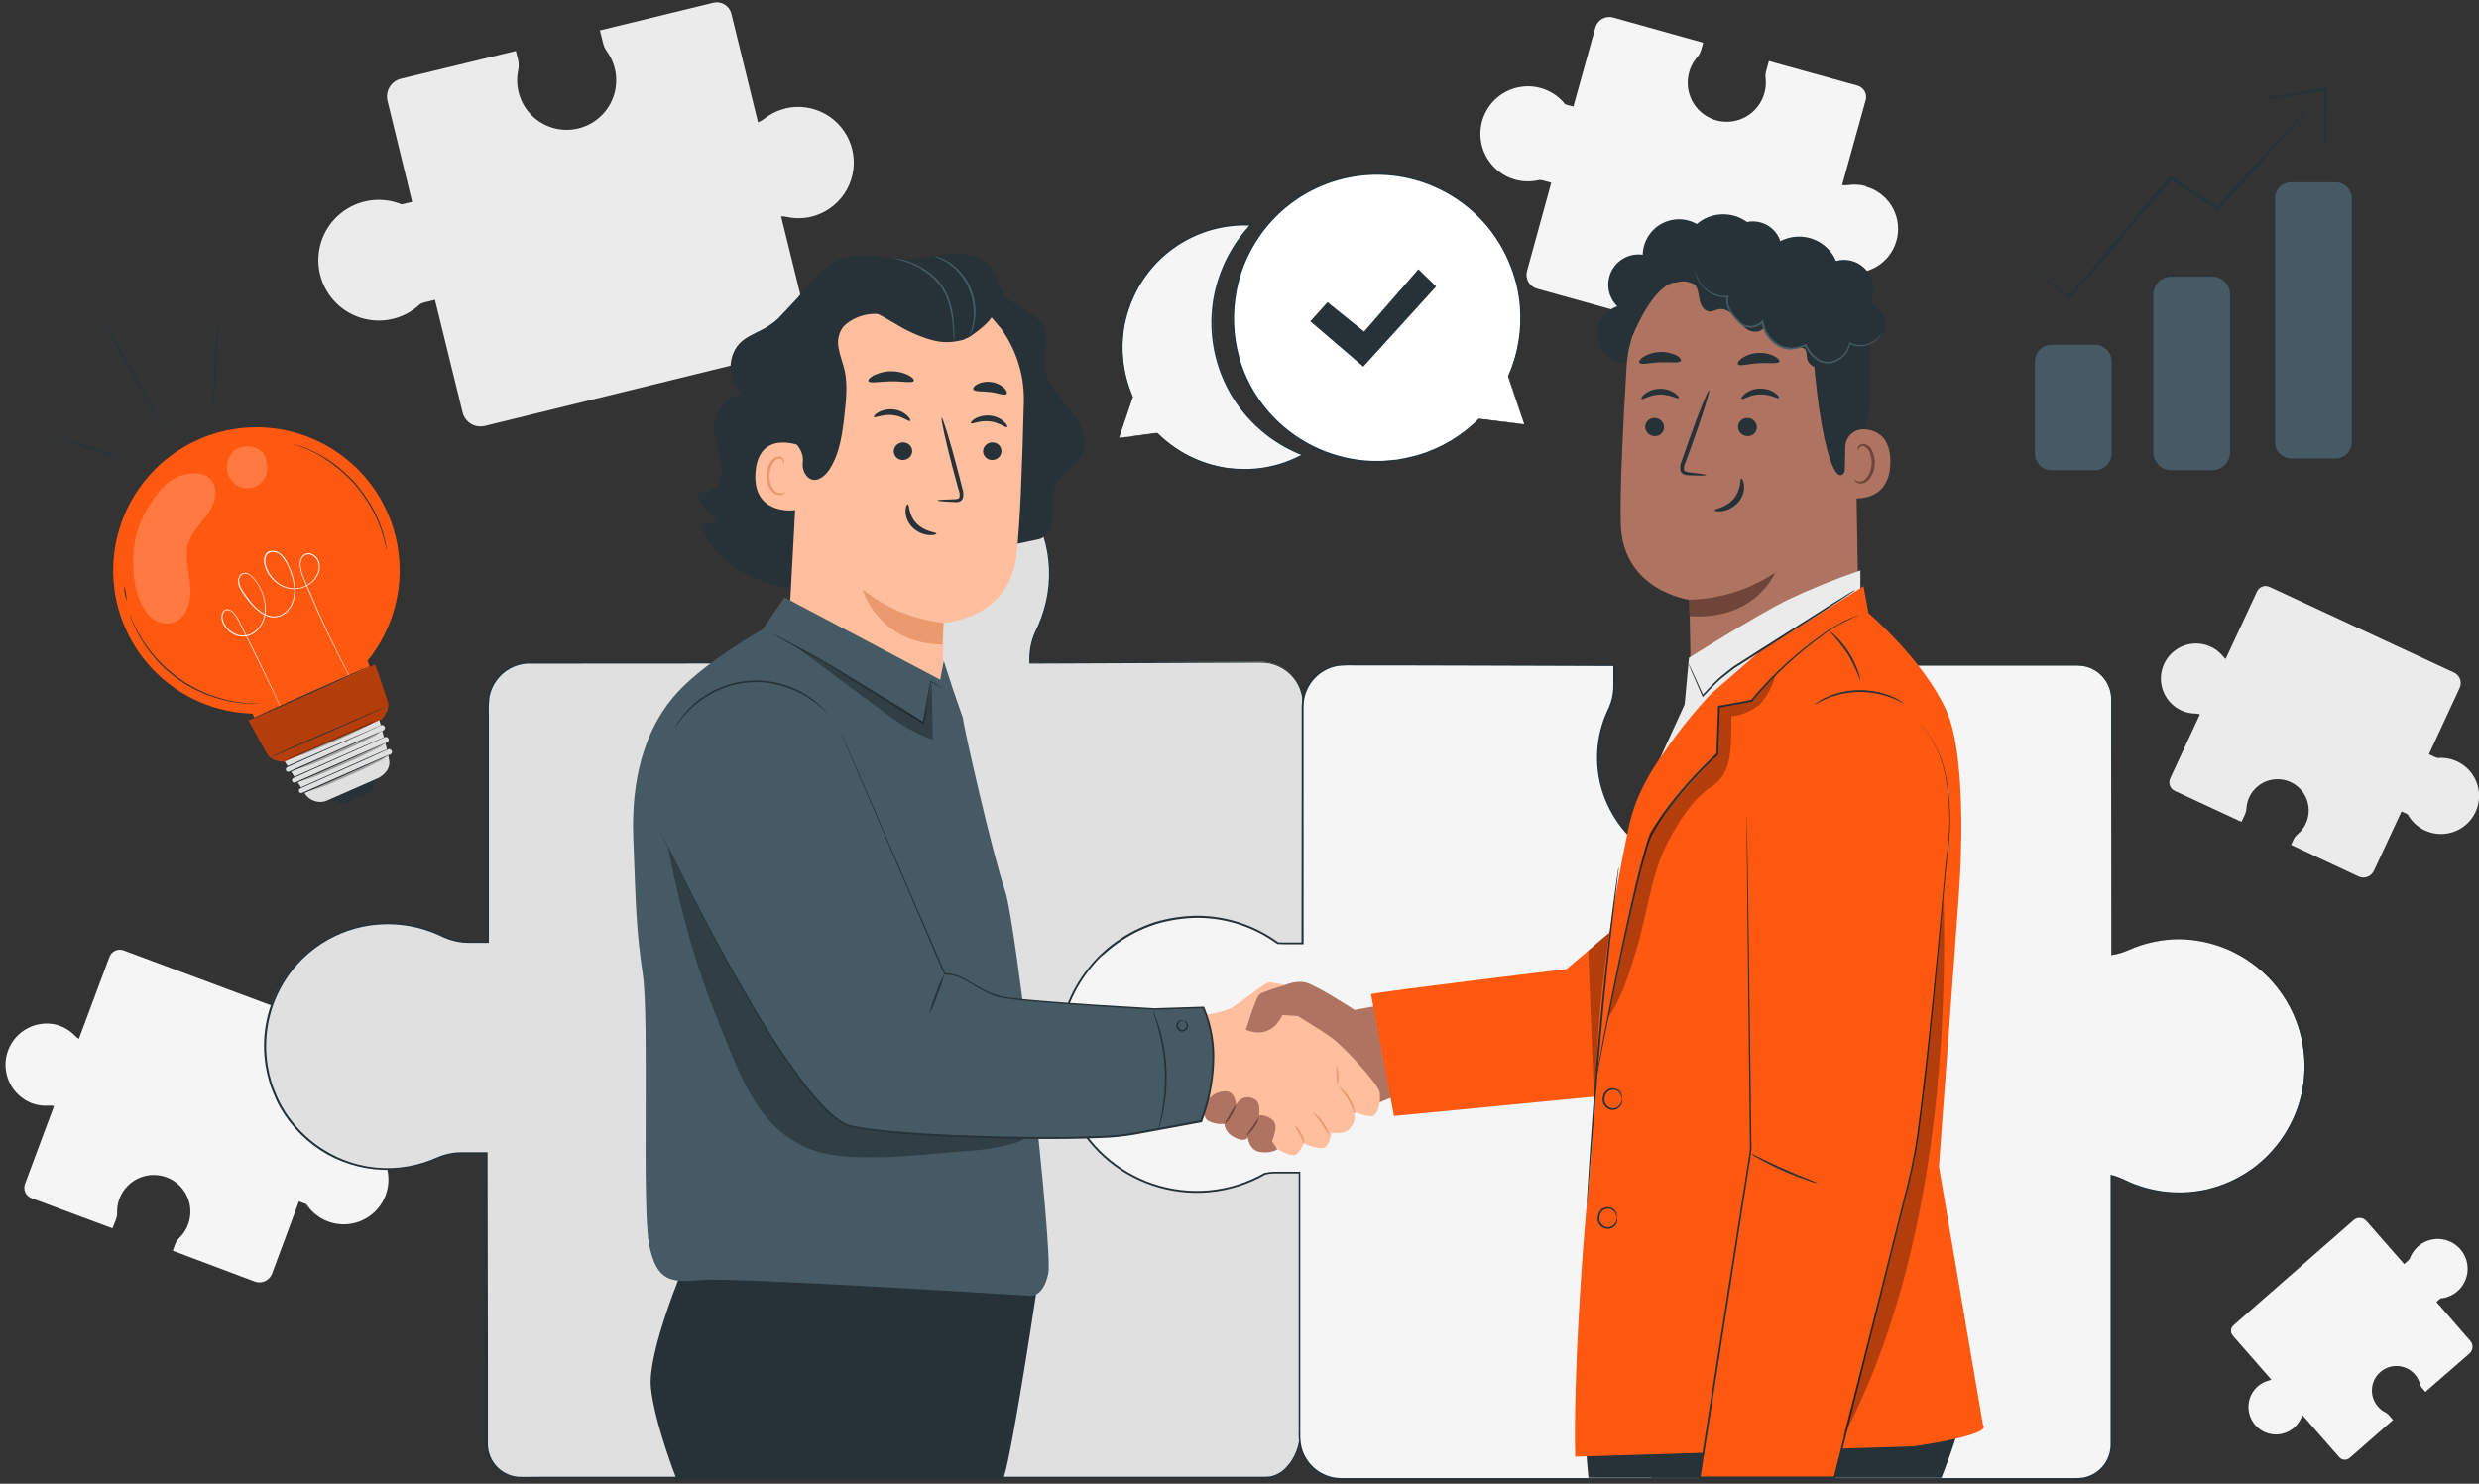 <svg width="461" height="276" viewBox="0 0 461 276" fill="none" xmlns="http://www.w3.org/2000/svg">
<rect x="0" y="0" width="461" height="276" fill="#333333" stroke="none"/>
<g clip-path="url(#clip0_637_46522)">
<path d="M146.02 20.193C144.636 20.535 143.339 21.163 142.213 22.037C141.828 22.33 141.409 22.574 140.964 22.765L135.995 2.514C135.812 1.809 135.359 1.204 134.735 0.829C134.11 0.454 133.363 0.34 132.655 0.51L111.563 5.646L112.151 8.037C112.289 8.588 112.532 9.107 112.865 9.567C113.763 10.817 114.333 12.271 114.523 13.798C114.714 15.325 114.519 16.875 113.956 18.307C113.394 19.739 112.482 21.007 111.303 21.996C110.124 22.984 108.716 23.662 107.208 23.967C105.722 24.269 104.184 24.199 102.731 23.763C101.279 23.328 99.956 22.54 98.881 21.47C97.807 20.399 97.013 19.08 96.571 17.629C96.129 16.179 96.053 14.641 96.348 13.153C96.497 12.494 96.497 11.809 96.348 11.15L95.934 9.473L74.561 14.643C74.126 14.749 73.716 14.941 73.355 15.206C72.993 15.471 72.688 15.805 72.456 16.188C72.224 16.572 72.07 16.997 72.002 17.44C71.935 17.883 71.956 18.335 72.064 18.77L76.645 37.552L75.189 37.906C75.029 37.946 74.855 37.986 74.688 38.013C72.82 37.246 70.78 36.998 68.782 37.294C66.785 37.59 64.904 38.42 63.339 39.695C61.773 40.97 60.58 42.644 59.886 44.54C59.191 46.436 59.021 48.484 59.393 50.469C59.765 52.454 60.666 54.301 62 55.817C63.334 57.333 65.052 58.461 66.973 59.083C68.894 59.704 70.947 59.796 72.916 59.349C74.885 58.901 76.698 57.931 78.161 56.54C78.436 56.405 78.725 56.3 79.023 56.226L80.886 55.765L86.029 76.724C86.246 77.603 86.802 78.36 87.576 78.829C88.349 79.299 89.277 79.442 90.157 79.229L148.458 64.922C149.169 64.747 149.782 64.297 150.163 63.672C150.545 63.046 150.664 62.295 150.495 61.583L145.258 40.243C145.64 40.246 146.021 40.288 146.394 40.37C148.496 40.817 150.685 40.583 152.645 39.702C155 38.649 156.876 36.756 157.909 34.392C158.941 32.029 159.054 29.365 158.227 26.922C157.399 24.48 155.69 22.433 153.434 21.184C151.177 19.934 148.536 19.572 146.026 20.166L146.02 20.193Z" fill="#EBEBEB"/>
<path d="M405.611 132.139C406.425 132.52 407.311 132.723 408.209 132.734C408.515 132.74 408.818 132.787 409.111 132.874L403.574 144.789C403.379 145.21 403.358 145.691 403.517 146.127C403.676 146.563 404.002 146.918 404.422 147.114L416.825 152.878L417.493 151.468C417.644 151.143 417.73 150.791 417.747 150.433C417.783 149.693 417.962 148.967 418.275 148.296C418.641 147.508 419.179 146.813 419.85 146.262C420.521 145.71 421.307 145.316 422.151 145.108C422.994 144.901 423.873 144.885 424.723 145.063C425.574 145.24 426.373 145.607 427.063 146.134C427.753 146.662 428.316 147.338 428.709 148.112C429.103 148.886 429.319 149.738 429.339 150.607C429.36 151.475 429.185 152.337 428.829 153.129C428.472 153.92 427.942 154.622 427.278 155.182C426.952 155.451 426.69 155.788 426.51 156.17L426.049 157.152L438.592 163.03C438.848 163.149 439.125 163.217 439.408 163.229C439.69 163.241 439.972 163.198 440.237 163.101C440.503 163.004 440.747 162.856 440.955 162.665C441.163 162.474 441.331 162.244 441.451 161.988L446.6 150.941L447.455 151.335L447.742 151.482C448.359 152.597 449.265 153.525 450.364 154.168C451.464 154.811 452.717 155.145 453.991 155.136C455.265 155.126 456.513 154.773 457.603 154.114C458.693 153.454 459.585 152.513 460.185 151.388C460.784 150.264 461.069 148.999 461.01 147.727C460.951 146.454 460.549 145.221 459.848 144.158C459.146 143.094 458.17 142.24 457.024 141.684C455.877 141.129 454.602 140.894 453.333 141.002C453.147 140.957 452.966 140.895 452.792 140.815L451.69 140.308L457.407 127.965C457.526 127.709 457.594 127.432 457.606 127.15C457.618 126.867 457.575 126.585 457.478 126.32C457.381 126.054 457.233 125.811 457.042 125.602C456.851 125.394 456.621 125.226 456.365 125.107L422.048 109.17C421.628 108.975 421.146 108.954 420.71 109.113C420.275 109.272 419.92 109.598 419.724 110.019L413.887 122.575C413.7 122.425 413.529 122.255 413.379 122.068C412.523 121.014 411.353 120.261 410.039 119.917C408.464 119.5 406.79 119.687 405.346 120.441C403.902 121.196 402.792 122.464 402.236 123.995C401.679 125.526 401.715 127.211 402.337 128.716C402.96 130.222 404.123 131.441 405.598 132.133L405.611 132.139Z" fill="#EBEBEB"/>
<path d="M426.597 265.585C427.127 265.123 427.555 264.554 427.852 263.916C427.95 263.696 428.079 263.492 428.233 263.308L435.019 271.062C435.259 271.335 435.598 271.502 435.961 271.525C436.324 271.549 436.682 271.428 436.956 271.189L445.017 264.129L444.216 263.214C444.03 263.001 443.803 262.828 443.548 262.707C443.039 262.441 442.585 262.081 442.212 261.645C441.808 261.184 441.502 260.646 441.311 260.063C441.12 259.48 441.049 258.865 441.102 258.254C441.155 257.644 441.331 257.05 441.619 256.509C441.908 255.968 442.302 255.491 442.78 255.106C443.362 254.633 444.053 254.312 444.79 254.171C445.527 254.031 446.287 254.075 447.003 254.3C447.719 254.525 448.368 254.923 448.892 255.46C449.416 255.997 449.799 256.656 450.006 257.377C450.092 257.698 450.25 257.995 450.467 258.245L451.028 258.913L459.223 251.787C459.39 251.641 459.526 251.463 459.624 251.265C459.721 251.066 459.779 250.85 459.793 250.63C459.808 250.409 459.778 250.187 459.707 249.978C459.635 249.768 459.523 249.575 459.377 249.409L453.092 242.176L453.646 241.688C453.708 241.629 453.773 241.573 453.84 241.521C455.009 241.426 456.117 240.958 456.999 240.185C457.638 239.626 458.139 238.927 458.465 238.143C458.791 237.359 458.933 236.511 458.879 235.664C458.826 234.816 458.579 233.993 458.157 233.256C457.736 232.519 457.151 231.889 456.447 231.413C455.744 230.938 454.941 230.631 454.1 230.514C453.259 230.398 452.403 230.476 451.597 230.743C450.791 231.01 450.057 231.458 449.451 232.052C448.845 232.647 448.384 233.373 448.103 234.174C448.016 234.296 447.915 234.408 447.802 234.508L447.088 235.136L440.061 227.121C439.916 226.954 439.739 226.818 439.541 226.719C439.342 226.621 439.127 226.563 438.906 226.548C438.685 226.533 438.463 226.562 438.254 226.633C438.044 226.703 437.85 226.815 437.684 226.961L415.356 246.517C415.082 246.756 414.914 247.095 414.889 247.458C414.864 247.821 414.984 248.179 415.222 248.454L422.369 256.622C422.201 256.709 422.024 256.776 421.841 256.823C420.817 257.102 419.908 257.698 419.243 258.526C418.447 259.523 418.053 260.781 418.137 262.054C418.221 263.327 418.777 264.522 419.697 265.406C420.617 266.29 421.834 266.798 423.109 266.831C424.384 266.864 425.625 266.42 426.59 265.585H426.597Z" fill="#F5F5F5"/>
<path d="M347.043 34.64C345.958 34.334 344.819 34.264 343.704 34.433C343.325 34.483 342.941 34.483 342.562 34.433L346.957 18.597C347.103 18.041 347.025 17.45 346.74 16.95C346.456 16.451 345.987 16.083 345.434 15.925L328.95 11.357L328.436 13.227C328.315 13.661 328.281 14.115 328.336 14.563C328.441 15.483 328.366 16.416 328.115 17.308C327.619 19.128 326.433 20.684 324.81 21.645C323.186 22.606 321.252 22.898 319.417 22.457C317.582 22.017 315.991 20.88 314.98 19.287C313.969 17.693 313.619 15.769 314.003 13.922C314.244 12.713 314.794 11.588 315.599 10.655C315.949 10.257 316.204 9.784 316.347 9.273L316.714 7.937L300.017 3.262C299.675 3.161 299.316 3.129 298.961 3.168C298.607 3.208 298.264 3.318 297.952 3.492C297.641 3.667 297.368 3.902 297.149 4.183C296.93 4.465 296.77 4.787 296.677 5.132L292.59 19.826L291.448 19.512L291.06 19.392C290.071 18.148 288.764 17.194 287.279 16.63C285.793 16.066 284.182 15.912 282.617 16.186C281.051 16.46 279.588 17.151 278.382 18.186C277.176 19.221 276.271 20.561 275.762 22.067C275.254 23.573 275.16 25.188 275.492 26.742C275.823 28.297 276.568 29.733 277.647 30.9C278.726 32.067 280.099 32.922 281.623 33.374C283.146 33.827 284.764 33.86 286.305 33.471C286.547 33.482 286.786 33.52 287.019 33.584L288.475 33.992L283.981 50.369C283.879 50.711 283.848 51.071 283.888 51.425C283.928 51.78 284.039 52.123 284.214 52.435C284.389 52.746 284.624 53.019 284.906 53.238C285.189 53.457 285.512 53.617 285.857 53.708L331.455 66.398C332.012 66.544 332.603 66.466 333.103 66.18C333.603 65.894 333.97 65.423 334.126 64.869L338.755 48.171C339.017 48.321 339.264 48.498 339.489 48.699C340.753 49.831 342.343 50.532 344.031 50.703C346.061 50.898 348.091 50.326 349.721 49.1C351.35 47.874 352.462 46.082 352.836 44.077C353.211 42.072 352.821 40 351.744 38.268C350.667 36.536 348.98 35.27 347.017 34.72L347.043 34.64Z" fill="#F5F5F5"/>
<path d="M5.875 205.207C6.865 205.575 7.92 205.732 8.974 205.668C9.332 205.642 9.692 205.667 10.043 205.742L4.653 220.208C4.555 220.463 4.508 220.735 4.516 221.009C4.524 221.282 4.587 221.55 4.7 221.799C4.813 222.048 4.975 222.272 5.175 222.457C5.376 222.643 5.611 222.786 5.868 222.88L20.916 228.484L21.584 226.781C21.73 226.386 21.798 225.966 21.784 225.545C21.757 224.673 21.9 223.804 22.205 222.987C22.562 222.032 23.13 221.169 23.865 220.462C24.6 219.755 25.484 219.222 26.453 218.902C27.421 218.582 28.449 218.484 29.461 218.614C30.472 218.744 31.442 219.099 32.298 219.653C33.154 220.208 33.875 220.947 34.407 221.817C34.94 222.687 35.271 223.665 35.375 224.68C35.479 225.694 35.355 226.719 35.011 227.679C34.666 228.639 34.111 229.51 33.386 230.227C33.027 230.572 32.749 230.991 32.571 231.456L32.123 232.651L47.358 238.382C47.669 238.498 48 238.552 48.331 238.54C48.663 238.528 48.989 238.451 49.291 238.312C49.592 238.174 49.864 237.977 50.089 237.733C50.315 237.49 50.489 237.204 50.604 236.892L55.593 223.474L56.628 223.862L56.982 224.009C57.807 225.257 58.953 226.259 60.3 226.91C61.646 227.561 63.143 227.837 64.634 227.709C66.124 227.58 67.552 227.052 68.767 226.18C69.982 225.308 70.94 224.125 71.539 222.754C72.138 221.384 72.356 219.877 72.171 218.393C71.985 216.909 71.403 215.502 70.485 214.321C69.567 213.14 68.348 212.229 66.955 211.683C65.563 211.137 64.049 210.976 62.573 211.219C62.345 211.187 62.121 211.131 61.905 211.052L60.569 210.557L66.146 195.583C66.263 195.272 66.317 194.941 66.305 194.609C66.294 194.278 66.217 193.951 66.079 193.649C65.942 193.347 65.746 193.075 65.503 192.849C65.26 192.622 64.974 192.446 64.663 192.33L23.02 176.802C22.765 176.702 22.494 176.653 22.22 176.66C21.947 176.667 21.678 176.729 21.428 176.841C21.179 176.954 20.955 177.116 20.77 177.317C20.584 177.517 20.441 177.753 20.348 178.011L14.664 193.252C14.422 193.095 14.198 192.912 13.996 192.704C12.9 191.552 11.467 190.775 9.902 190.487C8.041 190.191 6.135 190.591 4.549 191.61C2.963 192.629 1.808 194.196 1.304 196.012C0.799 197.829 0.981 199.767 1.814 201.458C2.647 203.149 4.074 204.474 5.821 205.181L5.875 205.207Z" fill="#F5F5F5"/>
<path d="M223.61 172.841C227.33 172.581 230.542 173.589 233.628 175.039C235.05 175.73 236.603 176.11 238.183 176.154L242.251 176.061L242.297 130.837C242.29 128.78 241.467 126.81 240.008 125.36C238.549 123.909 236.574 123.098 234.516 123.103L191.531 123.263V122.335C191.546 120.52 191.978 118.734 192.793 117.112C194.996 112.609 195.718 107.524 194.857 102.585C193.791 96.652 190.548 91.331 185.761 87.666C180.975 84.001 174.993 82.256 168.987 82.775C162.981 83.293 157.385 86.037 153.298 90.468C149.211 94.9 146.927 100.698 146.895 106.726C146.895 110.056 147.595 113.349 148.952 116.391C149.647 117.911 150.013 119.561 150.027 121.233L150.281 123.237H98.472C97.454 123.233 96.444 123.43 95.501 123.817C94.559 124.204 93.702 124.773 92.979 125.491C92.257 126.209 91.683 127.063 91.29 128.003C90.897 128.944 90.694 129.952 90.691 130.971V175.186H86.998C85.28 175.168 83.588 174.761 82.049 173.997C77.688 171.912 72.786 171.235 68.023 172.06C62.39 173.053 57.333 176.12 53.85 180.657C50.366 185.194 48.709 190.871 49.204 196.569C49.7 202.268 52.312 207.574 56.526 211.441C60.74 215.309 66.25 217.458 71.97 217.464C75.12 217.466 78.235 216.806 81.114 215.527C82.552 214.866 84.113 214.518 85.695 214.505H90.424L90.518 268.604C90.52 269.434 90.686 270.255 91.006 271.021C91.326 271.786 91.794 272.481 92.382 273.066C92.971 273.651 93.669 274.114 94.437 274.429C95.204 274.744 96.026 274.905 96.856 274.903H235.532C239.031 274.903 241.77 270.508 241.77 267.035V217.864H236.159C234.864 217.869 233.581 218.12 232.379 218.606C229.135 219.911 225.616 220.385 222.143 219.984C218.669 219.584 215.35 218.323 212.488 216.314C209.625 214.306 207.31 211.614 205.752 208.483C204.194 205.353 203.442 201.883 203.566 198.388C203.967 187.882 213.057 173.569 223.61 172.841Z" fill="#E0E0E0"/>
<path d="M223.609 172.841L223.242 172.888C223.002 172.921 222.634 172.948 222.153 173.048C220.735 173.332 219.364 173.82 218.086 174.497C214.706 176.221 210.265 180.168 206.925 186.753C205.013 190.389 203.893 194.388 203.639 198.488C203.575 200.843 203.898 203.191 204.594 205.441C205.357 207.879 206.564 210.155 208.154 212.153C209.926 214.38 212.136 216.219 214.648 217.558C217.159 218.896 219.918 219.705 222.755 219.935C225.87 220.215 229.008 219.783 231.931 218.672C233.445 218.009 235.089 217.698 236.74 217.764H241.883V217.871C241.883 225.645 241.883 233.9 241.883 242.636C241.883 246.995 241.883 251.47 241.883 256.061C241.883 258.352 241.883 260.67 241.883 263.014V266.56C241.896 267.162 241.856 267.763 241.763 268.357C241.653 268.955 241.485 269.541 241.262 270.107C240.832 271.257 240.176 272.308 239.332 273.199C238.489 274.136 237.359 274.766 236.119 274.989C235.502 275.038 234.882 275.054 234.262 275.036H213.357H181.018H110.267H100.917C99.341 275.036 97.791 275.069 96.188 275.003C94.553 274.841 93.04 274.065 91.954 272.832C90.868 271.599 90.29 270 90.337 268.357C90.337 266.767 90.337 265.171 90.337 263.568C90.337 260.376 90.337 257.156 90.337 253.93C90.311 241.018 90.286 227.869 90.264 214.484L90.437 214.658H87.479C86.49 214.658 85.475 214.611 84.526 214.725C83.548 214.845 82.59 215.092 81.675 215.46C80.766 215.847 79.818 216.254 78.856 216.555C74.888 217.811 70.653 217.955 66.609 216.972C62.565 215.988 58.868 213.915 55.92 210.978C54.423 209.498 53.133 207.822 52.087 205.995C51.576 205.072 51.13 204.115 50.751 203.13C50.571 202.636 50.343 202.148 50.197 201.641L49.782 200.111C48.525 195.073 49.009 189.757 51.155 185.028C53.302 180.299 56.984 176.435 61.604 174.063C63.868 172.906 66.308 172.132 68.824 171.772C71.329 171.431 73.872 171.492 76.358 171.953C77.594 172.179 78.809 172.508 79.992 172.935C80.579 173.148 81.16 173.382 81.728 173.649C82.296 173.916 82.843 174.177 83.424 174.377C85.729 175.286 88.247 174.952 90.711 175.045L90.538 175.212V146.893C90.538 142.236 90.538 137.612 90.538 133.021C90.489 131.868 90.534 130.714 90.671 129.568C90.876 128.415 91.344 127.324 92.04 126.382C92.722 125.441 93.603 124.661 94.62 124.097C95.636 123.534 96.765 123.201 97.924 123.123H150.294L150.134 123.296C150.047 122.629 149.967 121.961 149.88 121.293C149.875 120.049 149.666 118.815 149.259 117.639C149.065 117.052 148.812 116.491 148.591 115.91C148.371 115.328 148.137 114.734 147.923 114.14C147.154 111.767 146.762 109.287 146.761 106.793L146.861 104.943C146.861 104.635 146.861 104.328 146.928 104.021L147.075 103.113C147.189 102.512 147.242 101.897 147.409 101.303L147.897 99.539C147.973 99.243 148.072 98.953 148.19 98.671L148.531 97.823C148.732 97.25 148.978 96.694 149.266 96.16L150.107 94.557L151.103 93.047C152.469 91.085 154.121 89.338 156.005 87.865L156.673 87.31L157.414 86.823C157.908 86.502 158.396 86.155 158.897 85.868C159.921 85.294 160.983 84.792 162.076 84.365C164.23 83.503 166.498 82.958 168.808 82.748C169.95 82.651 171.097 82.633 172.241 82.695C172.809 82.735 173.384 82.742 173.945 82.808L175.628 83.062C180.026 83.909 184.107 85.949 187.423 88.96C190.572 91.808 192.91 95.439 194.201 99.484C195.491 103.529 195.687 107.844 194.77 111.989C194.318 113.949 193.634 115.848 192.733 117.646C192.335 118.537 192.044 119.472 191.864 120.431C191.702 121.386 191.639 122.355 191.677 123.323L191.557 123.203L224.284 123.096H231.724H233.534C234.135 123.096 234.737 123.096 235.338 123.136C237.091 123.307 238.737 124.061 240.011 125.278C241.285 126.495 242.113 128.105 242.364 129.849C242.45 130.946 242.477 132.048 242.444 133.148C242.444 134.23 242.444 135.305 242.444 136.361C242.404 153.265 242.377 166.703 242.357 176.154V176.207H242.311C240.674 176.207 239.145 176.301 237.722 176.274C236.405 176.163 235.118 175.827 233.915 175.279C232.125 174.394 230.238 173.721 228.291 173.275C227.143 173.033 225.972 172.907 224.798 172.901C224.411 172.901 224.13 172.901 223.93 172.901H223.643C224.027 172.864 224.412 172.846 224.798 172.848C225.976 172.846 227.151 172.964 228.305 173.202C230.258 173.632 232.152 174.293 233.948 175.172C235.143 175.715 236.422 176.047 237.729 176.154C239.138 176.154 240.674 176.094 242.311 176.067L242.257 176.12C242.257 166.67 242.257 153.232 242.257 136.327V133.115C242.288 132.023 242.259 130.93 242.17 129.842C242.014 128.727 241.612 127.661 240.992 126.72C240.373 125.78 239.553 124.989 238.59 124.405C237.597 123.795 236.478 123.418 235.318 123.303C234.737 123.263 234.135 123.263 233.534 123.27H231.724L224.284 123.303L191.557 123.443H191.43V123.29C191.393 122.306 191.456 121.322 191.617 120.351C191.796 119.372 192.094 118.419 192.505 117.512C193.393 115.726 194.066 113.84 194.509 111.895C195.426 107.795 195.239 103.525 193.967 99.52C192.695 95.516 190.384 91.92 187.269 89.1C183.988 86.13 179.954 84.118 175.608 83.283L173.945 83.029C173.39 82.969 172.823 82.962 172.261 82.922C168.841 82.729 165.42 83.295 162.243 84.579C161.165 85.002 160.116 85.497 159.104 86.061C158.61 86.355 158.129 86.689 157.635 87.003L156.907 87.484L156.239 88.038C154.375 89.491 152.742 91.218 151.396 93.161L150.415 94.65L149.586 96.24C149.299 96.764 149.056 97.312 148.858 97.876L148.524 98.718C148.405 98.992 148.309 99.276 148.237 99.566L147.75 101.316C147.589 101.897 147.536 102.505 147.429 103.099L147.282 103.994C147.235 104.295 147.242 104.602 147.215 104.909L147.115 106.733C147.12 109.195 147.508 111.642 148.264 113.986C148.458 114.574 148.665 115.155 148.932 115.729C149.199 116.304 149.439 116.878 149.64 117.479C150.051 118.688 150.266 119.956 150.274 121.233C150.354 121.901 150.441 122.568 150.528 123.236V123.417H150.354L98.011 123.45C96.9 123.524 95.819 123.842 94.845 124.381C93.871 124.92 93.027 125.667 92.374 126.569C91.701 127.471 91.244 128.515 91.038 129.621C90.905 130.747 90.863 131.882 90.912 133.014V175.386H87.038C85.777 175.378 84.528 175.152 83.344 174.718C82.758 174.503 82.182 174.258 81.621 173.983C81.061 173.72 80.488 173.486 79.905 173.282C78.743 172.859 77.548 172.535 76.331 172.313C73.881 171.858 71.373 171.8 68.904 172.14C65.153 172.67 61.595 174.136 58.56 176.405C55.525 178.673 53.11 181.669 51.539 185.117C49.42 189.795 48.931 195.049 50.15 200.038L50.564 201.547C50.711 202.048 50.931 202.522 51.112 203.017C51.49 203.986 51.936 204.928 52.447 205.835C53.988 208.524 56.059 210.871 58.534 212.734C61.009 214.598 63.838 215.938 66.847 216.675C70.8 217.621 74.937 217.469 78.809 216.234C79.76 215.922 80.694 215.561 81.608 215.152C82.551 214.777 83.539 214.525 84.547 214.404C85.555 214.284 86.55 214.351 87.539 214.331H90.665V214.505C90.691 227.862 90.713 241.011 90.731 253.95C90.731 257.179 90.731 260.391 90.731 263.588C90.731 265.191 90.731 266.787 90.731 268.377C90.683 269.938 91.23 271.458 92.26 272.631C93.29 273.804 94.728 274.542 96.281 274.695C97.818 274.755 99.414 274.695 100.957 274.695H110.307H181.058H234.302C234.911 274.71 235.519 274.695 236.126 274.649C237.305 274.435 238.38 273.833 239.178 272.939C239.999 272.074 240.639 271.055 241.062 269.94C241.498 268.843 241.703 267.667 241.663 266.487V262.94C241.663 260.598 241.663 258.281 241.663 255.988V242.563C241.663 233.84 241.663 225.585 241.663 217.797L241.77 217.911H236.74C235.115 217.845 233.496 218.148 232.005 218.799C229.054 219.923 225.885 220.357 222.741 220.068C219.885 219.826 217.109 219.003 214.582 217.65C212.056 216.297 209.832 214.443 208.047 212.2C206.447 210.184 205.235 207.887 204.474 205.428C203.778 203.16 203.455 200.793 203.519 198.422C203.793 194.303 204.93 190.289 206.859 186.64C210.231 180.041 214.7 176.1 218.099 174.384C219.385 173.707 220.765 173.228 222.193 172.961C222.553 172.891 222.917 172.842 223.282 172.814L223.609 172.841Z" fill="#263238"/>
<path d="M405.257 174.718C402.006 174.717 398.79 175.399 395.82 176.722C394.813 177.171 393.751 177.483 392.661 177.65V130.089C392.661 128.408 391.993 126.796 390.804 125.607C389.616 124.418 388.004 123.751 386.322 123.751H336.878V129.368C336.879 130.664 337.131 131.947 337.619 133.148C338.931 136.402 339.406 139.933 339.001 143.419C338.596 146.904 337.323 150.232 335.299 153.098C333.275 155.965 330.565 158.278 327.416 159.826C324.268 161.374 320.781 162.108 317.275 161.961C312.124 161.715 307.24 159.597 303.54 156.004C299.839 152.412 297.577 147.593 297.178 142.452C296.923 138.895 297.588 135.332 299.108 132.106C299.768 130.727 300.117 129.22 300.13 127.691V123.751L250.038 123.59C247.974 123.59 245.995 124.41 244.536 125.869C243.077 127.329 242.257 129.308 242.257 131.371L242.204 175.453H238.764C238.377 175.453 237.983 175.453 237.588 175.412C233.867 172.7 229.484 171.042 224.899 170.612C220.315 170.183 215.699 170.997 211.539 172.971C207.378 174.944 203.827 178.003 201.259 181.825C198.692 185.647 197.202 190.091 196.948 194.689C196.694 199.286 197.685 203.867 199.816 207.949C201.947 212.031 205.139 215.462 209.057 217.882C212.975 220.302 217.472 221.62 222.076 221.698C226.68 221.776 231.22 220.611 235.217 218.325C235.9 218.176 236.596 218.1 237.295 218.098H241.676V267.302C241.678 269.365 242.498 271.343 243.957 272.802C245.416 274.261 247.394 275.081 249.457 275.083H386.302C387.983 275.083 389.596 274.415 390.784 273.226C391.973 272.038 392.641 270.425 392.641 268.744V218.652C393.487 218.864 394.308 219.164 395.092 219.547C399.494 221.693 404.461 222.394 409.285 221.551C415.048 220.478 420.206 217.3 423.757 212.634C427.307 207.969 428.995 202.15 428.492 196.309C427.99 190.469 425.333 185.023 421.039 181.033C416.745 177.042 411.119 174.791 405.257 174.718Z" fill="#F5F5F5"/>
<path d="M405.257 174.718L406.747 174.784C407.361 174.793 407.973 174.851 408.577 174.958L409.752 175.145C410.205 175.211 410.652 175.314 411.088 175.452L412.571 175.86C413.085 176.027 413.613 176.254 414.174 176.468C414.454 176.581 414.742 176.688 415.029 176.815L415.884 177.256C416.503 177.551 417.101 177.888 417.674 178.264C420.846 180.251 423.5 182.962 425.42 186.175C427.339 189.388 428.468 193.01 428.714 196.745C428.714 197.313 428.787 197.894 428.787 198.475C428.787 199.056 428.727 199.65 428.694 200.245C428.694 200.545 428.694 200.846 428.634 201.146L428.494 202.048L428.353 202.956C428.287 203.257 428.213 203.557 428.14 203.865C427.539 206.391 426.526 208.801 425.141 210.998C423.65 213.364 421.756 215.451 419.544 217.162C417.17 218.99 414.471 220.35 411.589 221.17C410.854 221.397 410.086 221.517 409.325 221.691C408.564 221.864 407.775 221.925 406.981 221.978C403.712 222.211 400.431 221.756 397.35 220.642C395.753 220.108 394.304 219.173 392.674 218.792L392.808 218.692C392.808 226.386 392.808 234.541 392.808 243.157C392.808 247.467 392.808 251.882 392.808 256.401V268.504C392.808 268.798 392.808 269.098 392.808 269.399C392.777 269.698 392.725 269.995 392.654 270.287C392.369 271.481 391.751 272.569 390.871 273.426C389.991 274.282 388.886 274.87 387.685 275.123C387.081 275.23 386.468 275.275 385.855 275.256H365.284H333.505H264.044H250.198C249.414 275.279 248.629 275.225 247.854 275.096C247.079 274.923 246.331 274.647 245.63 274.274C244.231 273.498 243.095 272.321 242.371 270.895C242.006 270.184 241.755 269.42 241.629 268.631C241.517 267.846 241.476 267.052 241.509 266.26V256.796C241.509 244.128 241.509 231.231 241.509 218.104L241.683 218.278H238.524C237.983 218.278 237.422 218.278 236.881 218.278C236.335 218.306 235.792 218.378 235.258 218.492H235.311C232.114 220.321 228.56 221.442 224.892 221.778C221.343 222.099 217.767 221.682 214.387 220.552C211.008 219.423 207.899 217.606 205.256 215.217C202.614 212.827 200.494 209.915 199.032 206.666C197.57 203.417 196.796 199.9 196.76 196.337C196.761 193.577 197.177 190.832 197.996 188.196C198.849 185.583 200.114 183.123 201.743 180.909C202.553 179.805 203.446 178.765 204.414 177.797L205.924 176.421C206.438 175.967 207.006 175.593 207.547 175.178C209.756 173.598 212.196 172.368 214.78 171.532C217.366 170.758 220.049 170.357 222.748 170.343C228.129 170.383 233.363 172.111 237.709 175.285H237.622C239.131 175.359 240.681 175.285 242.197 175.319L242.03 175.492C242.03 166.075 242.041 156.78 242.063 147.608C242.063 143.026 242.063 138.478 242.063 133.963V132.266C242.063 131.705 242.063 131.137 242.117 130.563C242.305 128.848 243.045 127.24 244.225 125.981C245.406 124.723 246.963 123.881 248.662 123.583C249.771 123.46 250.887 123.422 252.002 123.47H255.341H261.92L274.911 123.51L300.144 123.597H300.304V127.297C300.335 128.483 300.166 129.667 299.803 130.797C299.618 131.357 299.395 131.903 299.135 132.433C298.888 132.954 298.681 133.495 298.467 134.036C297.506 136.706 297.111 139.546 297.306 142.377C297.502 145.208 298.284 147.967 299.603 150.48C300.613 152.457 301.932 154.261 303.51 155.823C305.071 157.345 306.852 158.624 308.793 159.616C312.619 161.563 316.958 162.264 321.203 161.62C325.314 160.996 329.145 159.156 332.203 156.337C333.695 154.974 334.978 153.399 336.01 151.662C337.04 149.968 337.81 148.128 338.294 146.205C339.294 142.456 339.208 138.5 338.047 134.797C337.786 133.882 337.379 133.034 337.105 132.126C336.846 131.211 336.718 130.265 336.725 129.314V123.644H336.878H373.072H385.134C385.802 123.644 386.423 123.644 387.071 123.69C388.646 123.872 390.098 124.629 391.148 125.816C392.199 127.003 392.773 128.537 392.761 130.122V137.095C392.761 155.128 392.721 168.867 392.714 177.616L392.668 177.576C394.892 177.289 396.568 176.2 398.158 175.766C399.449 175.354 400.775 175.057 402.118 174.878C402.907 174.769 403.701 174.706 404.496 174.691C405.017 174.691 405.271 174.691 405.271 174.691H404.496C403.968 174.691 403.16 174.758 402.118 174.898C400.782 175.089 399.463 175.393 398.178 175.806C396.602 176.247 394.925 177.336 392.681 177.636H392.628V177.59C392.628 168.84 392.628 155.108 392.587 137.068C392.587 134.811 392.587 132.487 392.587 130.095C392.593 128.877 392.243 127.684 391.579 126.663C390.916 125.641 389.969 124.835 388.854 124.345C388.281 124.099 387.676 123.934 387.057 123.857C386.436 123.804 385.788 123.824 385.14 123.817H373.058H336.865L336.985 123.69V129.301C336.985 130.229 337.113 131.153 337.366 132.046C337.613 132.941 338.034 133.802 338.307 134.717C339.484 138.467 339.572 142.474 338.561 146.272C338.072 148.219 337.295 150.083 336.257 151.802C335.211 153.559 333.912 155.152 332.403 156.531C329.301 159.384 325.417 161.245 321.249 161.874C316.947 162.524 312.55 161.812 308.673 159.837C306.708 158.831 304.907 157.534 303.33 155.99C301.73 154.415 300.39 152.596 299.362 150.6C298.026 148.048 297.232 145.247 297.032 142.373C296.832 139.499 297.23 136.615 298.2 133.902C298.401 133.355 298.614 132.814 298.868 132.279C299.127 131.761 299.35 131.225 299.536 130.677C299.89 129.577 300.052 128.425 300.017 127.27V123.737L300.171 123.897L274.937 123.817L261.947 123.784H255.368H252.028C250.93 123.734 249.829 123.772 248.736 123.897C247.108 124.182 245.618 124.987 244.487 126.191C243.356 127.396 242.646 128.934 242.464 130.576C242.424 131.124 242.411 131.678 242.417 132.246V133.943C242.417 138.458 242.417 143.006 242.417 147.588C242.417 156.756 242.417 166.051 242.417 175.472V175.646H242.244C240.714 175.646 239.205 175.679 237.642 175.606H237.595H237.555C233.267 172.471 228.1 170.765 222.788 170.73C220.125 170.744 217.478 171.14 214.927 171.906C212.38 172.732 209.974 173.944 207.794 175.499C207.259 175.907 206.698 176.281 206.197 176.728L204.635 178.057C203.686 179.014 202.811 180.041 202.016 181.129C200.41 183.313 199.164 185.739 198.323 188.316C197.514 190.911 197.102 193.613 197.101 196.331C197.139 199.845 197.904 203.313 199.348 206.518C200.792 209.722 202.883 212.593 205.49 214.95C208.097 217.306 211.164 219.098 214.497 220.213C217.83 221.327 221.358 221.739 224.858 221.424C228.476 221.095 231.979 219.99 235.131 218.184C235.682 218.064 236.243 217.99 236.807 217.964C237.375 217.964 237.916 217.964 238.464 217.964H241.803V218.131C241.803 231.24 241.803 244.137 241.803 256.822V266.286C241.773 267.058 241.811 267.832 241.917 268.597C242.039 269.354 242.28 270.087 242.631 270.768C243.325 272.137 244.414 273.265 245.757 274.007C246.426 274.366 247.14 274.631 247.881 274.795C248.633 274.924 249.396 274.975 250.158 274.949H263.957H333.418H365.197H385.768C386.363 274.968 386.959 274.925 387.545 274.822C388.696 274.579 389.755 274.014 390.599 273.194C391.443 272.374 392.038 271.331 392.314 270.187C392.445 269.622 392.503 269.043 392.487 268.464V263.214C392.487 260.903 392.487 258.619 392.487 256.361C392.487 251.842 392.487 247.427 392.487 243.117C392.487 234.514 392.487 226.359 392.487 218.652V218.512L392.621 218.545C394.324 218.932 395.78 219.881 397.35 220.408C400.402 221.518 403.654 221.974 406.894 221.744C407.682 221.698 408.457 221.584 409.218 221.464C409.98 221.344 410.734 221.177 411.469 220.949C414.326 220.146 417.004 218.809 419.363 217.009C421.559 215.309 423.439 213.239 424.92 210.891C426.303 208.712 427.317 206.32 427.919 203.811C427.986 203.511 428.059 203.21 428.133 202.916L428.273 202.008C428.32 201.707 428.36 201.413 428.407 201.113C428.454 200.812 428.447 200.519 428.474 200.225C428.505 199.628 428.538 199.04 428.574 198.461C428.574 197.88 428.52 197.306 428.494 196.738C428.257 193.022 427.142 189.415 425.24 186.214C423.338 183.013 420.704 180.309 417.553 178.324C416.984 177.949 416.391 177.613 415.777 177.316L415.022 176.855C414.735 176.728 414.448 176.628 414.174 176.514C413.613 176.294 413.092 176.067 412.578 175.893L411.102 175.479C410.665 175.343 410.218 175.24 409.766 175.172L408.597 174.978C407.995 174.866 407.386 174.801 406.774 174.784C405.758 174.718 405.257 174.718 405.257 174.718Z" fill="#263238"/>
<path d="M238.477 183.461C238.477 183.461 240.701 182.305 242.705 182.733C244.708 183.16 251.895 187.862 251.895 187.862L257.699 186.78L261.119 203.164L238.477 212.574V183.461Z" fill="#AE7461"/>
<path d="M221.726 189.171C221.726 189.171 226.915 188.503 228.792 187.582C230.669 186.66 235.151 182.666 236.092 182.739C237.034 182.813 240.427 183.461 240.427 183.461L239.051 187.582C239.051 187.582 245.844 191.696 247.867 193.212C249.891 194.728 256.249 201.527 256.55 203.184C256.851 204.84 256.336 206.797 255.542 207.451C254.747 208.106 251.855 206.784 251.855 206.784C251.965 207.297 251.962 207.828 251.847 208.34C251.732 208.852 251.506 209.333 251.187 209.749C250.105 211.192 247.574 210.684 247.574 210.684C247.574 210.684 247.36 213.068 246.198 213.503C245.036 213.937 242.444 212.641 242.444 212.641C242.444 212.641 241.656 214.645 240.714 214.878C239.772 215.112 237.094 213.503 237.094 213.503C237.094 213.503 225.533 205.194 222.935 203.965C220.337 202.736 219.542 202.669 219.542 202.669L221.726 189.171Z" fill="#FFBE9D"/>
<path d="M242.451 212.654C242.397 212.654 242.364 212.447 242.244 212.146C242.077 211.748 241.883 211.362 241.663 210.991C241.297 210.48 240.996 209.926 240.768 209.341C241.279 209.73 241.689 210.237 241.963 210.817C242.201 211.205 242.375 211.629 242.478 212.073C242.551 212.427 242.491 212.654 242.451 212.654Z" fill="#EB996E"/>
<path d="M247.253 211.245C246.716 210.553 246.229 209.823 245.797 209.061C245.009 207.859 244.161 207.057 244.221 206.984C244.998 207.435 245.641 208.085 246.084 208.867C246.623 209.578 247.02 210.385 247.253 211.245Z" fill="#EB996E"/>
<path d="M251.895 207.077C251.788 207.077 251.467 205.848 250.673 204.506C249.878 203.163 248.949 202.255 249.023 202.175C249.848 202.71 250.518 203.451 250.966 204.325C251.514 205.144 251.834 206.094 251.895 207.077Z" fill="#EB996E"/>
<path d="M248.509 198.094C248.788 198.701 248.921 199.364 248.896 200.031C248.976 200.693 248.903 201.365 248.682 201.995C248.562 200.698 248.504 199.396 248.509 198.094Z" fill="#EB996E"/>
<path d="M231.684 191.555C231.684 191.555 233.488 185.772 234.142 185.05C234.797 184.329 240.821 182.739 240.821 182.739L242.691 187.582L241.355 188.997L238.463 188.81C238.463 188.81 236.694 193.579 231.684 191.555Z" fill="#AE7461"/>
<path d="M220.597 202.983C220.597 202.983 219.769 203.617 220.597 205.134C221.425 206.65 223.663 205.568 224.384 205.134C224.384 205.134 223.302 207.665 224.678 208.473C225.611 208.958 226.665 209.159 227.71 209.054C227.71 209.054 227.637 210.57 229.587 211.579C231.537 212.587 232.045 211.579 232.045 211.579C232.045 211.579 232.265 214.11 234.503 214.324C236.74 214.538 237.528 213.776 237.528 213.776L236.527 212.28C236.527 212.28 237.829 209.608 236.814 208.473C236.466 208.124 236.048 207.854 235.587 207.68C235.126 207.506 234.634 207.432 234.142 207.464C234.142 207.464 234.583 205.113 233.294 204.459C233.006 204.281 232.683 204.167 232.348 204.124C232.012 204.081 231.671 204.111 231.348 204.211C231.024 204.311 230.726 204.479 230.473 204.704C230.22 204.929 230.018 205.205 229.881 205.514C229.881 205.514 229.734 202.936 227.877 202.996C226.792 203.011 225.755 203.447 224.985 204.212L220.597 202.983Z" fill="#AE7461"/>
<path d="M229.881 205.501C229.715 206.19 229.423 206.842 229.019 207.425C228.709 208.064 228.278 208.638 227.75 209.114C227.987 208.452 228.313 207.825 228.719 207.251C229.019 206.614 229.411 206.025 229.881 205.501Z" fill="#6F4439"/>
<path d="M234.189 207.772C233.721 209.199 232.857 210.464 231.698 211.419C232.044 210.768 232.451 210.15 232.913 209.575C233.283 208.937 233.71 208.333 234.189 207.772Z" fill="#6F4439"/>
<path d="M189.433 235.042H178.473L175.668 274.902H186.655C188.525 268.831 193.2 237.199 193.2 237.199L189.433 235.042Z" fill="#263238"/>
<path d="M127.359 235.042C127.359 235.042 120.346 251.486 121.047 258.145C121.748 264.803 125.722 274.895 125.722 274.895H180.002C181.152 270.354 182.044 265.752 182.674 261.11C183.843 252.888 187.002 235.062 187.002 235.062L127.359 235.042Z" fill="#263238"/>
<path d="M199.091 76.303C197.261 73.992 194.99 71.761 194.522 68.849C194.095 66.178 195.264 63.232 194.062 60.834C192.612 57.836 188.338 57.221 186.494 54.436C185.599 53.1 185.386 51.384 184.491 50.028C182.988 47.717 179.909 46.969 177.144 47.129C174.379 47.289 171.707 48.144 168.955 48.198C165.175 48.278 161.348 46.862 157.675 47.764C153.627 48.766 150.996 52.178 148.251 55.471L144.677 59.272C143.952 59.916 143.167 60.491 142.333 60.988C140.864 61.843 139.201 62.397 137.918 63.513C135.18 65.897 135.166 70.739 137.918 73.137C136.454 73.564 135.164 74.448 134.238 75.661C133.313 76.874 132.8 78.351 132.775 79.876C132.775 81.553 133.443 83.156 133.831 84.778C134.218 86.401 134.499 88.192 133.731 89.694C132.962 91.197 130.972 92.159 129.556 91.264C129.769 92.362 130.225 93.399 130.891 94.298C131.557 95.197 132.415 95.936 133.403 96.46C132.563 97.235 131.46 97.662 130.318 97.656C133.029 105.002 141.158 109.15 148.959 109.564C156.76 109.978 164.36 107.374 171.727 104.809L192.986 100.347C194.85 100.013 195.725 97.809 195.792 95.919C195.858 94.029 195.464 92.032 196.226 90.302C197.268 87.918 200.146 86.769 201.228 84.411C202.457 81.746 200.928 78.621 199.091 76.303Z" fill="#263238"/>
<path d="M148.531 93.101C147.235 88.285 145.96 83.43 145.512 78.467C145.065 73.505 145.479 68.362 147.456 63.773C147.756 63.105 150.241 58.43 150.989 58.564C151.523 58.644 149.914 62.999 150.161 63.48C152.525 68.068 152.953 73.458 152.278 78.567C151.573 83.536 150.316 88.411 148.531 93.101Z" fill="#263238"/>
<path d="M148.992 74.072C149.232 61.562 156.706 51.277 169.203 51.858L170.358 51.978C175.951 52.562 181.119 55.232 184.832 59.455C188.545 63.678 190.531 69.145 190.395 74.767C190.128 85.607 189.727 97.582 189.012 103.339C187.61 115.261 175.474 115.856 175.474 115.856L175.147 135.552L146.734 115.863L148.992 74.072Z" fill="#FFBE9D"/>
<path d="M175.454 115.856C169.941 115.264 164.713 113.101 160.393 109.625C160.393 109.625 163.225 119.716 175.247 119.897L175.454 115.856Z" fill="#EB996E"/>
<path d="M186.234 84.017C186.191 84.462 185.977 84.873 185.637 85.162C185.296 85.451 184.856 85.596 184.411 85.567C184.192 85.56 183.977 85.51 183.778 85.419C183.58 85.328 183.401 85.199 183.252 85.039C183.104 84.879 182.988 84.69 182.913 84.485C182.838 84.28 182.804 84.062 182.814 83.843C182.857 83.399 183.071 82.988 183.411 82.699C183.752 82.409 184.192 82.264 184.638 82.294C184.857 82.299 185.072 82.348 185.272 82.438C185.472 82.528 185.651 82.657 185.8 82.818C185.949 82.978 186.064 83.167 186.139 83.373C186.213 83.579 186.246 83.798 186.234 84.017Z" fill="#263238"/>
<path d="M187.269 79.449C187.035 79.649 185.847 78.561 184.01 78.374C182.173 78.186 180.737 78.961 180.557 78.714C180.47 78.601 180.73 78.227 181.358 77.859C182.213 77.394 183.19 77.203 184.157 77.311C185.11 77.41 186.008 77.807 186.721 78.447C187.269 78.941 187.416 79.362 187.269 79.449Z" fill="#263238"/>
<path d="M169.637 84.017C169.593 84.462 169.377 84.873 169.035 85.162C168.694 85.451 168.253 85.597 167.807 85.567C167.588 85.56 167.373 85.51 167.174 85.419C166.975 85.328 166.797 85.199 166.648 85.039C166.5 84.879 166.384 84.69 166.309 84.485C166.234 84.28 166.2 84.062 166.21 83.843C166.253 83.399 166.467 82.988 166.807 82.699C167.148 82.409 167.588 82.264 168.034 82.294C168.253 82.299 168.469 82.348 168.669 82.438C168.869 82.528 169.049 82.657 169.199 82.817C169.348 82.978 169.464 83.167 169.539 83.373C169.614 83.579 169.647 83.798 169.637 84.017Z" fill="#263238"/>
<path d="M169.236 78.3C169.002 78.501 167.813 77.405 165.977 77.218C164.14 77.031 162.697 77.806 162.523 77.559C162.437 77.452 162.69 77.071 163.325 76.711C164.176 76.243 165.151 76.049 166.117 76.156C167.072 76.254 167.97 76.654 168.681 77.298C169.236 77.793 169.363 78.213 169.236 78.3Z" fill="#263238"/>
<path d="M174.345 93.087C174.345 92.987 175.508 92.907 177.384 92.867C177.859 92.867 178.306 92.82 178.42 92.506C178.512 92.028 178.454 91.533 178.253 91.09C177.932 89.91 177.596 88.672 177.244 87.377C175.855 82.094 174.906 77.772 175.12 77.719C175.334 77.665 176.63 81.9 178.019 87.183C178.346 88.485 178.687 89.721 178.967 90.91C179.201 91.506 179.218 92.166 179.014 92.773C178.929 92.931 178.809 93.067 178.663 93.171C178.517 93.275 178.349 93.345 178.172 93.374C177.904 93.41 177.632 93.41 177.364 93.374C175.494 93.308 174.339 93.194 174.345 93.087Z" fill="#263238"/>
<path d="M168.815 93.789C169.116 93.789 168.909 95.792 170.465 97.389C172.021 98.985 174.158 98.985 174.145 99.265C174.145 99.392 173.631 99.606 172.736 99.533C171.567 99.427 170.474 98.911 169.65 98.077C168.856 97.276 168.406 96.198 168.394 95.071C168.401 94.236 168.675 93.762 168.815 93.789Z" fill="#263238"/>
<path d="M169.937 70.846C169.703 71.327 167.893 70.893 165.716 70.927C163.539 70.96 161.709 71.361 161.495 70.886C161.388 70.659 161.742 70.219 162.497 69.811C163.495 69.319 164.593 69.061 165.706 69.055C166.819 69.049 167.918 69.296 168.922 69.778C169.683 70.185 170.037 70.619 169.937 70.846Z" fill="#263238"/>
<path d="M187.182 73.271C186.815 73.658 185.599 73.091 184.083 72.91C182.567 72.73 181.245 72.91 180.998 72.429C180.891 72.202 181.131 71.808 181.739 71.468C182.541 71.064 183.449 70.919 184.337 71.053C185.228 71.162 186.062 71.547 186.721 72.156C187.216 72.636 187.349 73.084 187.182 73.271Z" fill="#263238"/>
<path d="M149.039 83.008C148.838 82.902 141.091 79.722 140.49 87.911C139.888 96.099 148.237 95.011 148.264 94.777C148.291 94.543 149.039 83.008 149.039 83.008Z" fill="#FFBE9D"/>
<path d="M145.993 91.491C145.993 91.491 145.839 91.585 145.592 91.671C145.243 91.796 144.859 91.776 144.524 91.618C143.682 91.237 143.054 89.808 143.121 88.332C143.155 87.632 143.342 86.948 143.669 86.328C143.765 86.078 143.92 85.854 144.121 85.676C144.323 85.498 144.564 85.371 144.824 85.306C144.992 85.277 145.164 85.307 145.312 85.389C145.46 85.472 145.576 85.603 145.639 85.761C145.733 86.001 145.639 86.161 145.713 86.175C145.786 86.188 145.893 86.055 145.853 85.707C145.826 85.501 145.726 85.312 145.572 85.173C145.359 84.985 145.081 84.889 144.798 84.906C144.456 84.947 144.131 85.076 143.854 85.279C143.577 85.483 143.357 85.754 143.215 86.068C142.808 86.749 142.579 87.52 142.547 88.312C142.473 89.968 143.215 91.571 144.37 91.999C144.587 92.082 144.82 92.114 145.052 92.094C145.284 92.073 145.507 91.999 145.706 91.879C145.96 91.692 146.02 91.511 145.993 91.491Z" fill="#EB996E"/>
<path d="M185.933 60.848C187.302 60.18 183.602 55.652 180.437 53.969C175.654 51.417 168.221 49.554 163.599 50.549C158.035 51.751 153.313 54.176 150.241 58.978C147.169 63.78 145.773 69.504 145.566 75.201C145.505 76.938 145.566 78.754 146.4 80.277C147.429 82.16 149.546 83.443 149.292 85.941C149.23 86.389 149.257 86.845 149.372 87.283C149.486 87.721 149.686 88.132 149.96 88.492C151.356 90.189 153.3 88.806 154.228 87.357C156.232 84.264 156.686 80.444 157.08 76.777C157.361 74.172 157.635 71.508 157.08 68.95C156.766 67.56 156.205 66.231 155.971 64.822C155.809 64.125 155.801 63.401 155.948 62.701C156.094 62.001 156.392 61.341 156.82 60.768C157.035 60.536 157.272 60.326 157.528 60.14C158.735 59.217 160.166 58.631 161.674 58.444C163.182 58.256 164.713 58.472 166.11 59.071C170.618 61.002 178.339 63.947 180.497 62.511C183.602 60.447 184.404 59.025 184.404 59.025L185.933 60.848Z" fill="#263238"/>
<path d="M164.113 49.467C168.715 48.252 173.831 48.659 177.905 51.117C180.069 52.453 181.973 54.403 182.494 56.874C183.015 59.345 181.792 62.264 179.401 63.065L179.254 63.179C175.681 64.134 173.437 63.52 170.031 62.09C167.165 60.881 164.687 58.904 161.796 57.716C158.718 56.448 155.33 56.132 152.071 56.807C155.369 53.343 159.523 50.812 164.113 49.467Z" fill="#263238"/>
<path d="M166.184 48.044C166.464 48.035 166.745 48.062 167.018 48.124C167.769 48.263 168.506 48.464 169.223 48.726C170.288 49.12 171.302 49.643 172.241 50.282C173.41 51.051 174.428 52.026 175.247 53.16C176.036 54.318 176.598 55.614 176.903 56.981C177.164 58.078 177.331 59.195 177.404 60.32C177.471 61.282 177.478 62.057 177.464 62.598C177.482 62.877 177.462 63.158 177.404 63.433C177.354 63.157 177.329 62.878 177.331 62.598C177.297 62.063 177.257 61.262 177.164 60.34C177.054 59.23 176.862 58.13 176.589 57.048C176.28 55.725 175.73 54.471 174.966 53.347C174.166 52.249 173.183 51.296 172.061 50.529C171.147 49.894 170.166 49.361 169.136 48.939C168.169 48.588 167.183 48.289 166.184 48.044Z" fill="#455A64"/>
<path d="M173.724 47.59C173.968 47.622 174.206 47.687 174.432 47.783C174.708 47.866 174.978 47.967 175.24 48.084L176.269 48.605C178.177 49.779 179.664 51.529 180.517 53.601C180.759 54.187 180.96 54.79 181.118 55.404C181.246 55.979 181.335 56.561 181.385 57.147C181.421 57.681 181.421 58.217 181.385 58.75C181.351 59.212 181.289 59.672 181.198 60.126C181.13 60.504 181.03 60.875 180.897 61.235C180.81 61.511 180.701 61.779 180.57 62.036C180.471 62.261 180.343 62.472 180.189 62.664C180.522 61.83 180.779 60.967 180.957 60.086C181.027 59.644 181.074 59.198 181.098 58.75C181.11 58.231 181.09 57.711 181.038 57.194C180.981 56.623 180.887 56.057 180.757 55.498C180.599 54.902 180.403 54.318 180.169 53.748C179.339 51.738 177.924 50.023 176.109 48.825L175.133 48.278C174.882 48.145 174.624 48.026 174.359 47.924C174.136 47.834 173.924 47.722 173.724 47.59Z" fill="#455A64"/>
<path d="M179.067 133.575C179.067 134.697 184.698 159.436 186.855 165.514C189.012 171.592 195.838 232.538 194.943 236.879C194.048 241.22 191.711 241.047 191.711 241.047C191.711 241.047 136.549 237.574 130.625 238.095C124.701 238.615 122.176 238.442 120.74 231.669C119.304 224.897 120.78 189.705 119.524 181.196C118.269 172.687 118.255 168.566 117.768 155.923C117.347 144.97 119.845 136.18 125.055 129.842C130.264 123.503 141.799 117.085 141.799 117.085L145.886 111.121L174.84 126.429L175.507 122.949L177.264 128.372L179.067 133.575Z" fill="#455A64"/>
<g opacity="0.3">
<path d="M191.51 208.981C191.029 207.752 189.467 207.445 188.171 207.298C175.908 205.962 163.138 202.876 154.182 194.387C150.675 191.048 147.91 187.04 145.245 183.033C139.428 174.23 133.951 165.2 128.481 156.177L124.233 157.786C126.838 170.53 129.403 179.754 133.644 190.199C137.885 200.645 141.184 210.784 151.924 214.19C158.877 216.408 172.081 214.711 179.355 214.137C182.4 213.993 185.421 213.521 188.365 212.728C189.264 212.512 190.1 212.087 190.802 211.485C191.148 211.18 191.399 210.781 191.525 210.337C191.65 209.893 191.645 209.422 191.51 208.981Z" fill="black"/>
</g>
<path d="M122.717 154.447C123.037 155.008 147.583 207.438 158.543 209.595C169.503 211.753 203.559 212.267 210.211 210.998C216.864 209.729 223.336 208.567 223.336 208.567C223.336 208.567 228.144 197.139 223.75 187.394L214.606 187.682C214.606 187.682 189.166 186.312 185.573 185.331C181.979 184.349 178.894 180.976 175.641 181.156L156.272 136.12C156.272 136.12 143.696 124.445 134.712 128.038C125.729 131.632 120.085 149.765 122.717 154.447Z" fill="#455A64"/>
<path d="M215.321 210.383C215.356 210.087 215.416 209.794 215.501 209.508C215.648 208.947 215.828 208.132 216.022 207.117C216.216 206.102 216.383 204.893 216.503 203.537C216.622 202.069 216.656 200.595 216.603 199.122C216.482 196.442 216.063 193.783 215.354 191.195C215.08 190.206 214.833 189.405 214.646 188.864C214.529 188.587 214.444 188.298 214.392 188.002C214.545 188.261 214.673 188.534 214.773 188.817C215 189.344 215.287 190.153 215.595 191.128C216.371 193.722 216.819 196.403 216.93 199.109C216.985 200.597 216.942 202.088 216.804 203.571C216.686 204.78 216.499 205.982 216.243 207.171C216.015 208.179 215.802 208.994 215.615 209.542C215.55 209.833 215.452 210.115 215.321 210.383Z" fill="#263238"/>
<path d="M156.312 136.12C156.312 136.12 156.446 136.387 156.679 136.921L157.715 139.272C158.616 141.349 159.932 144.388 161.629 148.289C164.968 156.11 169.857 167.357 175.795 181.102L175.661 181.022C177.185 181.068 178.668 181.53 179.949 182.358C181.285 183.093 182.574 183.954 183.996 184.602C185.457 185.223 187.014 185.584 188.598 185.671C190.214 185.865 191.858 186.005 193.527 186.145C200.206 186.699 207.273 187.134 214.64 187.548L223.79 187.254H223.903L223.95 187.361C225.352 190.675 225.978 194.267 225.78 197.86C225.617 201.559 224.859 205.208 223.536 208.667V208.753H223.436L217.618 209.829L211.253 211.004C209.149 211.385 207.019 211.608 204.882 211.672C200.647 211.866 196.473 211.879 192.378 211.859C188.284 211.839 184.257 211.746 180.316 211.599C176.376 211.452 172.522 211.251 168.768 210.964C166.885 210.831 165.035 210.65 163.211 210.45C161.399 210.279 159.6 209.982 157.828 209.562C156.993 209.23 156.21 208.78 155.504 208.226C154.796 207.694 154.127 207.114 153.5 206.489C152.295 205.282 151.162 204.004 150.107 202.662C146.328 197.726 142.883 192.543 139.795 187.147C134.038 177.316 129.89 169.114 127.038 163.397C125.615 160.545 124.547 158.314 123.826 156.804C123.104 155.295 122.744 154.487 122.744 154.487C122.744 154.487 122.85 154.68 123.044 155.061L123.886 156.771L127.158 163.33C130.044 169 134.231 177.215 140.009 187.027C143.106 192.4 146.556 197.563 150.334 202.482C151.383 203.816 152.511 205.085 153.714 206.282C154.325 206.894 154.976 207.463 155.664 207.985C156.341 208.507 157.088 208.932 157.882 209.248C159.641 209.66 161.426 209.95 163.225 210.116C165.048 210.31 166.892 210.49 168.768 210.624C172.522 210.904 176.369 211.109 180.31 211.238C184.243 211.378 188.264 211.472 192.332 211.492C196.399 211.512 200.594 211.492 204.815 211.298C206.937 211.235 209.051 211.012 211.14 210.63L217.511 209.455L223.329 208.379L223.202 208.48C224.511 205.06 225.259 201.451 225.419 197.793C225.62 194.253 225.005 190.713 223.623 187.448L223.783 187.548L214.633 187.828C207.286 187.414 200.193 186.973 193.514 186.406C191.844 186.259 190.174 186.118 188.578 185.925C187.77 185.831 186.969 185.724 186.174 185.577C185.381 185.428 184.613 185.172 183.89 184.816C182.44 184.148 181.144 183.293 179.822 182.559C178.585 181.765 177.156 181.322 175.688 181.276H175.588L175.554 181.189L161.495 148.329L157.634 139.319L156.639 136.948C156.419 136.4 156.312 136.12 156.312 136.12Z" fill="#263238"/>
<path d="M153.747 132.587C153.747 132.587 153.407 132.273 152.799 131.705C151.932 130.91 150.991 130.201 149.987 129.588C148.509 128.671 146.904 127.976 145.225 127.524C141.087 126.358 136.662 126.799 132.836 128.76C131.28 129.539 129.845 130.538 128.574 131.725C127.715 132.528 126.933 133.409 126.237 134.357C125.756 135.024 125.509 135.425 125.482 135.412C125.455 135.398 125.522 135.298 125.629 135.111C125.782 134.827 125.949 134.55 126.13 134.283C126.784 133.292 127.546 132.376 128.401 131.551C131.239 128.781 134.934 127.057 138.881 126.662C142.827 126.268 146.79 127.226 150.121 129.381C151.123 130.018 152.053 130.764 152.892 131.605C153.193 131.892 153.393 132.152 153.56 132.319C153.727 132.486 153.761 132.58 153.747 132.587Z" fill="#263238"/>
<path d="M175.594 181.196C175.289 182.496 174.873 183.767 174.352 184.997C173.94 186.269 173.417 187.502 172.789 188.683C173.095 187.382 173.511 186.108 174.031 184.876C174.441 183.605 174.964 182.374 175.594 181.196Z" fill="#263238"/>
<path d="M220.056 189.832C220.056 189.832 220.15 189.785 220.31 189.832C220.527 189.931 220.702 190.104 220.804 190.32C220.894 190.477 220.942 190.656 220.942 190.837C220.942 191.019 220.894 191.197 220.804 191.355C220.681 191.545 220.506 191.696 220.301 191.792C220.095 191.888 219.867 191.924 219.642 191.896C219.419 191.846 219.216 191.73 219.06 191.563C218.904 191.397 218.802 191.187 218.767 190.961C218.736 190.781 218.75 190.597 218.808 190.424C218.866 190.251 218.967 190.096 219.101 189.972C219.192 189.892 219.298 189.832 219.413 189.796C219.528 189.759 219.649 189.746 219.769 189.759C219.936 189.759 220.009 189.819 220.009 189.839C220.009 189.859 219.622 189.839 219.288 190.153C219.199 190.253 219.136 190.374 219.102 190.503C219.068 190.633 219.066 190.769 219.094 190.901C219.122 191.06 219.195 191.208 219.306 191.327C219.416 191.445 219.558 191.529 219.716 191.569C219.875 191.586 220.036 191.561 220.182 191.496C220.329 191.432 220.456 191.33 220.55 191.201C220.622 191.088 220.666 190.959 220.678 190.825C220.689 190.692 220.669 190.557 220.617 190.433C220.403 189.946 220.043 189.879 220.056 189.832Z" fill="#263238"/>
<path d="M175.528 128.172C175.295 128.078 175.072 127.964 174.86 127.831L173.036 126.789L173.163 126.729C172.802 128.559 172.455 131.244 171.827 134.463L171.787 134.677L171.6 134.557C168.929 132.867 165.689 130.93 162.25 128.853C159.685 127.317 157.287 125.767 155.076 124.425C152.866 123.082 150.829 121.947 149.119 120.992L145.065 118.734L143.969 118.113C143.835 118.053 143.709 117.974 143.595 117.879C143.735 117.927 143.872 117.985 144.003 118.053L145.132 118.614C146.107 119.108 147.516 119.843 149.239 120.771C150.962 121.7 153.006 122.835 155.25 124.151L162.437 128.552C165.876 130.63 169.116 132.56 171.787 134.31L171.56 134.403C172.228 131.211 172.595 128.519 173.01 126.696V126.575L173.11 126.642C173.858 127.103 174.446 127.477 174.893 127.758C175.114 127.88 175.326 128.019 175.528 128.172Z" fill="#263238"/>
<g opacity="0.3">
<path d="M147.683 120.043L162.791 131.304C166.13 133.782 169.516 136.3 173.477 137.569C173.406 134.069 173.335 130.57 173.263 127.07L171.714 134.417L147.683 120.043Z" fill="black"/>
</g>
<path d="M303.249 67.453C301.916 67.639 300.562 67.322 299.45 66.562C298.339 65.803 297.55 64.656 297.239 63.346C296.927 62.037 297.116 60.658 297.766 59.48C298.417 58.301 299.484 57.408 300.758 56.974C299.914 56.144 299.352 55.068 299.154 53.9C298.956 52.732 299.132 51.532 299.655 50.469C300.179 49.407 301.025 48.536 302.072 47.982C303.119 47.428 304.314 47.219 305.487 47.383C305.513 46.218 305.84 45.081 306.437 44.08C307.034 43.08 307.88 42.252 308.893 41.676C309.905 41.1 311.05 40.796 312.214 40.794C313.379 40.793 314.525 41.093 315.539 41.666C316.831 40.567 318.455 39.934 320.151 39.867C321.846 39.801 323.514 40.305 324.889 41.298C326.02 41.066 327.195 41.203 328.242 41.689C329.289 42.175 330.153 42.984 330.705 43.998C331.258 45.011 331.471 46.175 331.312 47.318C331.154 48.461 330.632 49.524 329.825 50.349" fill="#263238"/>
<path d="M302.481 68.228C302.828 62.465 305.332 57.043 309.496 53.043C313.659 49.042 319.177 46.757 324.949 46.642H326.138C338.975 47.129 345.734 58.31 344.893 71.133L345.654 116.878L314.457 128.078L314.17 111.581C314.17 111.581 301.813 109.932 301.413 97.589C301.212 91.638 301.813 79.349 302.481 68.228Z" fill="#AE7461"/>
<path d="M314.083 111.561C319.799 111.443 325.362 109.689 330.112 106.505C330.112 106.505 326.519 115.455 314.17 114.607L314.083 111.561Z" fill="#6F4439"/>
<path d="M305.941 79.376C305.946 79.835 306.131 80.275 306.455 80.6C306.779 80.926 307.218 81.112 307.678 81.119C307.902 81.132 308.127 81.101 308.339 81.026C308.551 80.951 308.745 80.835 308.912 80.683C309.078 80.532 309.212 80.349 309.306 80.145C309.401 79.941 309.453 79.72 309.461 79.496C309.456 79.036 309.271 78.597 308.947 78.271C308.623 77.946 308.184 77.76 307.724 77.753C307.5 77.739 307.275 77.771 307.063 77.845C306.851 77.92 306.657 78.037 306.49 78.188C306.324 78.339 306.19 78.522 306.096 78.726C306.001 78.93 305.949 79.151 305.941 79.376Z" fill="#263238"/>
<path d="M305.253 74.206C305.474 74.433 306.789 73.418 308.686 73.384C310.583 73.351 311.986 74.273 312.186 74.052C312.286 73.952 312.052 73.538 311.438 73.111C310.608 72.561 309.628 72.281 308.633 72.309C307.647 72.324 306.692 72.654 305.908 73.251C305.333 73.692 305.146 74.106 305.253 74.206Z" fill="#263238"/>
<path d="M323.206 79.376C323.21 79.835 323.393 80.274 323.716 80.6C324.039 80.925 324.477 81.112 324.936 81.119C325.16 81.132 325.385 81.101 325.597 81.026C325.809 80.951 326.004 80.835 326.17 80.683C326.336 80.532 326.471 80.349 326.565 80.145C326.659 79.941 326.712 79.72 326.719 79.496C326.714 79.037 326.531 78.599 326.208 78.273C325.885 77.948 325.448 77.761 324.99 77.753C324.765 77.739 324.54 77.771 324.329 77.845C324.117 77.92 323.922 78.037 323.756 78.188C323.589 78.339 323.455 78.522 323.361 78.726C323.266 78.93 323.214 79.151 323.206 79.376Z" fill="#263238"/>
<path d="M323.881 74.179C324.108 74.406 325.417 73.391 327.314 73.357C329.211 73.324 330.613 74.246 330.814 74.025C330.914 73.918 330.687 73.511 330.072 73.077C329.24 72.527 328.258 72.247 327.26 72.275C326.275 72.294 325.322 72.624 324.535 73.217C323.961 73.665 323.774 74.079 323.881 74.179Z" fill="#263238"/>
<path d="M317.295 88.372C317.295 88.265 316.12 88.085 314.203 87.877C313.722 87.837 313.261 87.751 313.174 87.423C313.118 86.924 313.221 86.419 313.468 85.981C313.896 84.805 314.35 83.57 314.804 82.267C316.688 76.984 318.037 72.643 317.823 72.569C317.609 72.496 315.913 76.717 314.036 82.007C313.591 83.311 313.159 84.556 312.74 85.74C312.447 86.33 312.372 87.004 312.527 87.644C312.603 87.808 312.716 87.953 312.855 88.069C312.995 88.184 313.159 88.267 313.335 88.312C313.606 88.377 313.884 88.41 314.163 88.412C316.093 88.492 317.289 88.479 317.295 88.372Z" fill="#263238"/>
<path d="M323.173 67.747C323.433 68.221 325.05 67.667 327.047 67.56C329.044 67.453 330.733 67.754 330.907 67.253C330.981 67.013 330.613 66.585 329.885 66.218C328.945 65.764 327.901 65.568 326.86 65.65C325.836 65.703 324.844 66.028 323.988 66.592C323.346 67.053 323.059 67.52 323.173 67.747Z" fill="#263238"/>
<path d="M304.886 67.507C305.293 67.928 306.849 67.454 308.726 67.393C310.603 67.333 312.206 67.607 312.567 67.153C312.72 66.933 312.46 66.485 311.758 66.111C310.784 65.64 309.708 65.42 308.626 65.47C307.545 65.52 306.494 65.839 305.567 66.398C304.913 66.852 304.705 67.3 304.886 67.507Z" fill="#263238"/>
<path d="M303.55 62.551C303.55 62.551 306.642 54.77 310.329 52.887C314.791 50.616 316.835 55.558 321.102 54.222C325.37 52.887 329.631 50.756 334.093 53.982C338.969 57.522 336.765 60.113 337.179 65.577C338.835 87.731 343.009 93.922 343.951 83.45C344.051 82.308 347.21 81.332 347.585 76.483C348.065 70.205 348.152 62.584 346.663 58.163C345.407 54.436 343.216 51.892 339.316 49.113C333.171 44.725 324.856 44.798 319.219 45.48C313.582 46.161 302.815 52.9 303.55 62.551Z" fill="#263238"/>
<path d="M343.156 83.142C343.162 82.69 343.259 82.243 343.443 81.829C343.626 81.416 343.892 81.043 344.223 80.735C344.555 80.427 344.946 80.19 345.372 80.038C345.798 79.886 346.251 79.822 346.703 79.85C349.007 80.017 351.592 81.272 351.538 86.028C351.438 94.457 342.996 92.62 342.983 92.379C342.969 92.139 343.083 86.676 343.156 83.142Z" fill="#AE7461"/>
<path d="M344.853 89.227C344.893 89.227 345 89.334 345.247 89.447C345.593 89.603 345.986 89.617 346.342 89.487C347.237 89.167 348.005 87.764 348.065 86.242C348.094 85.52 347.962 84.801 347.678 84.138C347.601 83.873 347.461 83.631 347.27 83.432C347.08 83.233 346.844 83.084 346.583 82.996C346.415 82.949 346.236 82.962 346.077 83.034C345.918 83.106 345.79 83.232 345.714 83.39C345.601 83.623 345.648 83.79 345.608 83.804C345.567 83.817 345.427 83.663 345.494 83.316C345.546 83.107 345.666 82.922 345.835 82.788C346.07 82.618 346.361 82.544 346.649 82.581C346.996 82.656 347.318 82.818 347.584 83.052C347.851 83.286 348.053 83.583 348.172 83.917C348.522 84.652 348.688 85.462 348.653 86.275C348.58 87.971 347.691 89.554 346.469 89.888C346.243 89.951 346.005 89.962 345.774 89.921C345.542 89.879 345.324 89.786 345.133 89.648C344.893 89.434 344.826 89.227 344.853 89.227Z" fill="#6F4439"/>
<path d="M342.662 66.819C341.642 67.677 340.426 68.268 339.122 68.542C337.786 68.696 336.284 67.968 336.036 66.672C335.923 66.084 336.037 65.403 335.656 64.956C335.275 64.508 334.32 64.608 333.652 64.702C332.422 64.822 331.187 64.515 330.156 63.833C329.125 63.15 328.359 62.134 327.988 60.955C327.381 61.903 325.925 61.897 324.963 61.302C324.001 60.708 323.373 59.726 322.618 58.898C321.864 58.07 320.808 57.328 319.7 57.509C319.079 57.609 318.498 57.989 317.87 57.949C316.761 57.869 316.193 56.614 316.006 55.492C315.819 54.37 315.659 53.12 314.711 52.539C313.762 51.958 312.707 52.346 311.698 52.539C310.69 52.733 309.361 52.499 309.08 51.504C309.031 51.238 309.037 50.965 309.097 50.701C309.156 50.437 309.269 50.187 309.427 49.968C310.092 48.936 311.085 48.158 312.246 47.76C313.406 47.361 314.668 47.365 315.826 47.771C316.213 46.359 317.009 45.095 318.115 44.136C319.221 43.178 320.586 42.568 322.037 42.385C323.489 42.202 324.963 42.454 326.271 43.108C327.58 43.762 328.666 44.79 329.391 46.061C330.269 45.23 331.335 44.624 332.497 44.294C333.66 43.964 334.885 43.919 336.068 44.164C337.252 44.408 338.359 44.935 339.295 45.699C340.231 46.463 340.969 47.442 341.446 48.552C342.473 48.262 343.563 48.28 344.58 48.603C345.597 48.927 346.496 49.542 347.167 50.372C347.838 51.202 348.25 52.21 348.353 53.272C348.455 54.334 348.244 55.403 347.745 56.346C349.274 57.181 350.603 58.657 350.67 60.401C350.737 62.144 349.074 63.92 347.384 63.493C347.72 64.173 347.788 64.955 347.574 65.682C347.36 66.41 346.879 67.03 346.229 67.42C345.578 67.81 344.804 67.94 344.062 67.786C343.319 67.631 342.662 67.203 342.221 66.585" fill="#263238"/>
<path d="M315.238 50.242C315.23 50.292 315.23 50.344 315.238 50.395C315.238 50.502 315.238 50.656 315.305 50.849C315.439 51.419 315.664 51.962 315.973 52.459C316.454 53.247 317.107 53.916 317.883 54.416C318.911 55.09 320.13 55.411 321.356 55.331L321.183 55.164C320.946 55.938 321.025 56.773 321.403 57.488C321.795 58.238 322.294 58.927 322.886 59.532C323.171 59.883 323.493 60.201 323.847 60.481C324.249 60.741 324.707 60.901 325.183 60.948C325.678 61.005 326.18 60.941 326.645 60.762C327.111 60.583 327.526 60.294 327.855 59.919L327.534 59.839C327.669 60.712 327.986 61.547 328.463 62.29C328.941 63.033 329.568 63.668 330.306 64.154C331.12 64.728 332.095 65.028 333.091 65.009C334.028 64.939 334.947 64.713 335.809 64.341L335.582 64.241C336.04 65.252 336.742 66.134 337.626 66.806C338.033 67.14 338.508 67.379 339.019 67.508C339.529 67.636 340.062 67.649 340.578 67.547C341.464 67.341 342.271 66.882 342.9 66.225C343.529 65.567 343.952 64.741 344.118 63.847L343.924 63.94C344.822 64.393 345.848 64.523 346.83 64.308C347.562 64.153 348.248 63.831 348.833 63.366C349.199 63.069 349.511 62.713 349.755 62.311C349.845 62.175 349.912 62.026 349.956 61.87C349.643 62.403 349.233 62.872 348.747 63.252C348.168 63.682 347.499 63.972 346.79 64.101C345.86 64.29 344.893 64.153 344.051 63.713L343.891 63.626V63.807C343.728 64.642 343.326 65.411 342.733 66.021C342.14 66.63 341.382 67.054 340.552 67.24C340.085 67.334 339.602 67.323 339.14 67.208C338.678 67.092 338.247 66.875 337.88 66.572C337.048 65.932 336.387 65.097 335.956 64.141L335.883 63.987L335.729 64.047C334.904 64.397 334.026 64.607 333.131 64.668C332.203 64.686 331.294 64.397 330.546 63.847C329.849 63.39 329.255 62.791 328.803 62.091C328.351 61.39 328.051 60.603 327.922 59.779L327.861 59.385L327.608 59.699C327.315 60.031 326.945 60.287 326.53 60.444C326.116 60.601 325.67 60.655 325.23 60.601C324.805 60.566 324.394 60.429 324.034 60.2C323.704 59.934 323.4 59.636 323.126 59.312C322.554 58.73 322.066 58.072 321.677 57.355C321.328 56.711 321.246 55.955 321.45 55.251L321.516 55.051H321.303C320.129 55.141 318.958 54.851 317.963 54.222C317.201 53.754 316.553 53.122 316.066 52.372C315.668 51.716 315.387 50.995 315.238 50.242Z" fill="#455A64"/>
<path d="M323.821 89.026C323.52 89.06 323.867 91.03 322.418 92.76C320.969 94.49 318.811 94.623 318.845 94.904C318.845 95.037 319.386 95.204 320.288 95.071C321.454 94.885 322.517 94.291 323.286 93.394C324.027 92.532 324.403 91.416 324.335 90.282C324.268 89.441 323.954 88.986 323.821 89.026Z" fill="#263238"/>
<path d="M254.954 184.936C256.022 184.509 291.314 180.261 291.314 180.261L305.641 168.139L304.305 203.237L259.228 207.585L254.954 184.936Z" fill="#FF5811"/>
<path opacity="0.3" d="M299.309 173.509C298.875 173.723 295.342 176.848 295.342 176.848L296.417 203.878L299.309 173.509Z" fill="black"/>
<path d="M359.446 237.072H299.823C299.823 237.072 302.982 253.89 304.151 261.644C304.806 266.124 305.768 270.554 307.03 274.902H361.023C361.023 274.902 365.03 265.131 365.758 258.872C366.486 252.614 359.446 237.072 359.446 237.072Z" fill="#263238"/>
<path d="M295.382 239.103C295.382 239.103 293.719 258.278 295.382 274.896H316.033V259.581L295.382 239.103Z" fill="#263238"/>
<path d="M306.856 145.103L313.281 131.037L314.083 122.354C314.083 122.354 326.399 114.614 332.243 111.668C336.705 109.551 341.285 107.693 345.961 106.104V114.306L306.856 145.103Z" fill="#EBEBEB"/>
<path d="M360.562 216.962C360.562 216.962 364.048 170.043 364.262 166.583C364.262 166.583 366.319 141.523 361.871 131.979C357.423 122.435 347.464 114.053 347.464 114.053L346.549 109.043L327.127 121.286L318.137 129.107C315.047 132.405 312.212 135.933 309.655 139.66C307.103 143.193 304.265 147.735 302.976 153.445C302.515 155.536 297.165 180.495 297.005 197.9C297.005 197.9 296.183 213.082 295.308 221.684C294.219 232.324 292.57 256.589 292.93 270.962L355.947 269.038C371.522 266.667 368.777 265.118 368.777 265.118L360.562 216.962Z" fill="#FF5811"/>
<path d="M345.961 114.313C345.961 114.313 345.821 114.386 345.527 114.507L344.245 115.048C343.691 115.308 343.023 115.662 342.241 116.07C341.46 116.477 340.592 117.018 339.656 117.679C334.496 121.315 329.841 125.618 325.811 130.476L325.778 130.516H325.724L319.68 131.625L319.807 131.478C319.713 134.283 319.613 137.229 319.513 140.281V140.354L319.466 140.401C316.249 143.408 313.276 146.667 310.576 150.146C309.447 151.604 308.426 153.145 307.524 154.754L307.197 155.349L306.943 155.97C306.767 156.379 306.615 156.798 306.489 157.225C306.222 158.08 305.954 158.929 305.734 159.783C304.799 163.19 304.031 166.516 303.31 169.682C301.874 176.013 300.678 181.744 299.69 186.559C297.686 196.191 296.597 202.161 296.597 202.161C296.62 201.794 296.665 201.428 296.731 201.066C296.838 200.352 297.025 199.303 297.265 197.947C297.753 195.242 298.487 191.335 299.449 186.513C300.411 181.69 301.58 175.953 302.996 169.608C303.71 166.436 304.472 163.11 305.407 159.69C305.62 158.835 305.888 157.98 306.161 157.119C306.29 156.679 306.446 156.249 306.629 155.829L306.889 155.162L307.223 154.56C308.133 152.93 309.16 151.367 310.296 149.885C313.01 146.389 316.001 143.117 319.239 140.1L319.179 140.221C319.292 137.168 319.399 134.21 319.499 131.411V131.284H319.62L325.671 130.196L325.584 130.249C329.644 125.399 334.342 121.122 339.55 117.532C340.491 116.864 341.4 116.404 342.161 115.949C342.923 115.495 343.637 115.215 344.165 114.961L345.501 114.467C345.651 114.407 345.805 114.356 345.961 114.313Z" fill="#263238"/>
<path d="M324.809 151.341L325.564 213.923L316.033 274.902H341.159C341.159 274.902 352.574 228.624 355.232 218.899C357.817 209.455 361.684 161.928 362.031 159.59C362.165 158.675 364.883 142.225 356.868 134.517" fill="#FF5811"/>
<path d="M356.868 134.51L357.396 135.031C357.885 135.558 358.332 136.123 358.732 136.721C360.284 139.054 361.352 141.675 361.871 144.429C362.705 148.78 362.865 153.233 362.345 157.633C361.971 160.198 361.784 162.936 361.503 165.861C361.223 168.787 360.956 171.872 360.662 175.098C360.067 181.577 359.386 188.67 358.571 196.284C358.151 200.091 357.716 204.025 357.182 208.072C356.713 212.253 355.973 216.398 354.965 220.482C350.77 237.179 346.148 255.593 341.293 274.936L341.259 275.069H315.833L315.866 274.869L325.424 213.923C325.217 194.975 325.05 179.333 324.936 168.419C324.883 162.969 324.843 158.701 324.823 155.789C324.823 154.34 324.823 153.231 324.823 152.45C324.823 151.669 324.823 151.315 324.823 151.315C324.823 151.315 324.823 151.702 324.856 152.45C324.889 153.198 324.856 154.313 324.916 155.789C324.963 158.701 325.03 162.969 325.11 168.413C325.257 179.326 325.464 194.968 325.718 213.917C322.959 231.636 319.706 252.387 316.22 274.869L316.046 274.668H341.173L340.999 274.802L354.704 220.342C355.71 216.292 356.449 212.18 356.915 208.032C357.463 203.992 357.903 200.058 358.324 196.251C359.159 188.643 359.847 181.557 360.462 175.078C360.762 171.839 361.049 168.753 361.323 165.841C361.597 162.929 361.811 160.158 362.198 157.613C362.729 153.231 362.587 148.794 361.777 144.455C361.274 141.712 360.234 139.095 358.718 136.754C358.313 136.159 357.867 135.592 357.383 135.058L356.868 134.51Z" fill="#263238"/>
<path d="M338.094 220.135C337.43 220.009 336.779 219.821 336.15 219.574C334.975 219.166 333.358 218.552 331.615 217.784C329.872 217.015 328.336 216.221 327.247 215.62C326.641 215.323 326.066 214.967 325.531 214.558C326.162 214.79 326.773 215.071 327.361 215.399C328.476 215.947 330.032 216.695 331.762 217.463C333.492 218.231 335.101 218.879 336.237 219.34C336.875 219.556 337.496 219.822 338.094 220.135Z" fill="#263238"/>
<path d="M295.088 224.255C295.081 224.2 295.081 224.144 295.088 224.089C295.088 223.962 295.088 223.801 295.088 223.614C295.114 223.169 295.148 222.555 295.188 221.771C295.295 220.141 295.442 217.837 295.622 215.005C296.003 209.295 296.557 201.407 297.325 192.704C298.093 184.001 298.988 176.14 299.71 170.463C300.07 167.624 300.378 165.327 300.611 163.744C300.732 162.976 300.818 162.368 300.885 161.921C300.918 161.727 300.945 161.573 300.965 161.446C300.97 161.391 300.984 161.337 301.005 161.286C301.016 161.341 301.016 161.398 301.005 161.453C301.005 161.58 301.005 161.734 300.965 161.927C300.912 162.375 300.845 162.989 300.758 163.757C300.565 165.38 300.291 167.671 299.963 170.49C299.296 176.174 298.447 184.035 297.679 192.737C296.911 201.44 296.343 209.315 295.869 215.025C295.642 217.85 295.462 220.155 295.328 221.778C295.261 222.552 295.208 223.167 295.168 223.614C295.168 223.808 295.128 223.968 295.114 224.095C295.113 224.15 295.104 224.203 295.088 224.255Z" fill="#263238"/>
<path d="M345.961 126.629C345.321 124.901 344.532 123.232 343.604 121.64C342.571 120.114 341.409 118.679 340.131 117.352C340.605 117.63 341.034 117.977 341.406 118.381C343.315 120.24 344.749 122.53 345.587 125.06C345.788 125.562 345.914 126.091 345.961 126.629Z" fill="#263238"/>
<path d="M301.633 204.365C301.633 204.365 301.713 204.519 301.693 204.82C301.652 205.25 301.46 205.652 301.152 205.955C300.919 206.188 300.624 206.35 300.303 206.422C299.981 206.494 299.646 206.473 299.336 206.362C298.968 206.235 298.645 206.003 298.407 205.695C298.151 205.36 298.017 204.947 298.026 204.526C298.025 204 298.197 203.489 298.514 203.07C298.666 202.868 298.866 202.707 299.095 202.602C299.336 202.515 299.516 202.475 299.71 202.409H299.756C300.187 202.401 300.61 202.522 300.972 202.756C301.24 202.956 301.437 203.237 301.533 203.557C301.637 203.816 301.671 204.096 301.633 204.372C301.593 204.372 301.553 204.078 301.366 203.617C301.258 203.347 301.072 203.115 300.832 202.95C300.505 202.764 300.131 202.678 299.756 202.702H299.803C299.623 202.763 299.396 202.836 299.229 202.903C299.048 202.984 298.894 203.114 298.781 203.277C298.517 203.639 298.376 204.077 298.38 204.526C298.372 204.861 298.47 205.191 298.661 205.467C298.852 205.743 299.125 205.952 299.442 206.062C299.7 206.162 299.98 206.188 300.251 206.137C300.523 206.086 300.775 205.961 300.979 205.775C301.271 205.519 301.474 205.178 301.56 204.8C301.576 204.654 301.601 204.509 301.633 204.365Z" fill="#263238"/>
<path d="M300.698 226.493C300.698 226.493 300.778 226.647 300.758 226.947C300.719 227.378 300.528 227.781 300.217 228.083C299.984 228.315 299.689 228.477 299.368 228.549C299.046 228.621 298.711 228.601 298.401 228.49C298.033 228.362 297.71 228.13 297.472 227.822C297.215 227.488 297.082 227.075 297.098 226.653C297.095 226.128 297.264 225.617 297.579 225.197C297.73 224.994 297.933 224.835 298.167 224.736C298.407 224.643 298.581 224.603 298.775 224.536H298.808C299.239 224.528 299.662 224.649 300.024 224.883C300.292 225.083 300.489 225.364 300.585 225.685C300.688 225.943 300.723 226.224 300.685 226.5C300.645 226.5 300.611 226.206 300.418 225.745C300.309 225.474 300.123 225.242 299.883 225.077C299.559 224.884 299.185 224.791 298.808 224.81H298.855C298.674 224.87 298.447 224.943 298.28 225.01C298.101 225.094 297.947 225.223 297.833 225.384C297.568 225.747 297.428 226.185 297.432 226.633C297.423 226.969 297.522 227.298 297.712 227.575C297.903 227.851 298.177 228.059 298.494 228.169C298.751 228.269 299.032 228.295 299.303 228.245C299.574 228.194 299.826 228.068 300.03 227.882C300.322 227.627 300.526 227.286 300.611 226.907C300.633 226.768 300.662 226.629 300.698 226.493Z" fill="#263238"/>
<path d="M354.036 130.803C354.003 130.863 353.175 130.336 351.712 129.775C350.845 129.448 349.951 129.195 349.04 129.02C346.832 128.589 344.557 128.62 342.361 129.113C341.465 129.312 340.587 129.587 339.737 129.935C338.287 130.536 337.472 131.09 337.439 131.037C337.602 130.873 337.787 130.732 337.987 130.616C338.201 130.463 338.424 130.323 338.655 130.195C338.966 130.016 339.287 129.856 339.616 129.714C340.474 129.32 341.369 129.013 342.288 128.799C344.526 128.261 346.856 128.229 349.107 128.706C350.023 128.897 350.918 129.176 351.779 129.541C352.112 129.678 352.437 129.831 352.754 130.002C352.995 130.122 353.229 130.256 353.455 130.402C353.666 130.51 353.861 130.644 354.036 130.803Z" fill="#263238"/>
<g opacity="0.3">
<path d="M299.008 189.345C301.733 185.384 302.728 181.65 304.185 177.069C306.342 170.263 306.95 162.575 310.336 156.29C312.34 152.59 314.684 148.79 318.157 146.419C321.63 144.048 322.044 141.163 321.977 133.201C324.395 133.201 326.953 131.358 327.26 131.037C328.674 129.443 329.69 127.536 330.226 125.474L325.697 130.383C325.697 130.383 319.559 131.518 319.653 131.485C319.499 134.544 319.493 137.229 319.346 140.288C319.346 140.288 307.564 152.784 306.656 155.295C305.747 157.807 299.008 189.345 299.008 189.345Z" fill="black"/>
</g>
<g opacity="0.3">
<path d="M342.736 267.348C357.656 239.103 362.292 201.961 361.437 166.583C361.437 166.583 357.156 209.582 355.713 216.962C354.27 224.342 342.736 267.348 342.736 267.348Z" fill="black"/>
</g>
<path d="M345.013 109.765C344.908 109.857 344.796 109.942 344.679 110.018L343.684 110.686L339.99 113.111L327.741 121.005L322.451 124.345L320.762 125.681C320.228 126.071 319.724 126.499 319.252 126.963C318.331 127.858 317.502 128.726 316.768 129.514L316.634 129.661L316.554 129.481L314.624 125.026L314.116 123.811C314.055 123.667 314.003 123.52 313.963 123.37C314.048 123.499 314.122 123.635 314.183 123.777C314.33 124.084 314.524 124.445 314.757 124.973C315.252 126.055 315.946 127.551 316.761 129.381L316.547 129.341C317.282 128.539 318.097 127.658 319.019 126.749C319.494 126.267 320.006 125.82 320.548 125.413L322.218 124.078L327.501 120.698L339.803 112.884L343.557 110.553L344.586 109.932C344.719 109.855 344.863 109.799 345.013 109.765Z" fill="#263238"/>
<path d="M30.981 80.725C30.901 80.771 28.062 75.849 24.643 69.731C21.223 63.613 18.478 58.611 18.558 58.564C18.638 58.517 21.477 63.446 24.897 69.564C28.316 75.682 31.028 80.685 30.981 80.725Z" fill="#263238"/>
<path d="M40.539 59.485C40.632 59.485 40.499 63.266 40.238 67.907C39.978 72.549 39.704 76.323 39.61 76.316C39.517 76.31 39.651 72.543 39.911 67.894C40.171 63.246 40.452 59.479 40.539 59.485Z" fill="#263238"/>
<path d="M24.088 85.948C24.088 86.034 20.856 85.033 16.942 83.71C13.028 82.388 9.869 81.239 9.896 81.152C9.922 81.065 13.128 82.067 17.049 83.396C20.969 84.725 24.115 85.888 24.088 85.948Z" fill="#263238"/>
<path d="M72.084 95.425C70.169 91.056 67.117 87.282 63.246 84.496C59.375 81.71 54.827 80.014 50.076 79.586C45.326 79.159 40.548 80.014 36.241 82.064C31.934 84.113 28.257 87.282 25.593 91.238C22.929 95.194 21.376 99.793 21.097 104.554C20.817 109.316 21.822 114.065 24.005 118.306C26.188 122.546 29.469 126.123 33.507 128.662C37.544 131.201 42.189 132.61 46.957 132.74L49.629 138.898L71.001 129.548C71.001 129.548 69.619 126.035 68.33 122.929C71.426 119.134 73.415 114.558 74.077 109.705C74.74 104.852 74.05 99.911 72.084 95.425Z" fill="#FF5811"/>
<path d="M67.836 130.924L67.662 130.643L67.174 129.795C66.747 129.054 66.126 127.952 65.351 126.516C63.802 123.65 61.624 119.469 59.233 114.153C58.632 112.817 58.022 111.421 57.403 109.965C57.103 109.231 56.789 108.482 56.475 107.714C56.106 106.938 55.863 106.109 55.754 105.257C55.709 104.814 55.773 104.367 55.941 103.954C56.021 103.737 56.145 103.539 56.305 103.371C56.464 103.204 56.656 103.07 56.869 102.979C57.089 102.908 57.322 102.884 57.553 102.909C57.783 102.934 58.005 103.008 58.205 103.126C58.613 103.363 58.948 103.707 59.173 104.121C59.377 104.554 59.479 105.028 59.471 105.506C59.462 105.984 59.345 106.454 59.126 106.88C58.691 107.762 57.99 108.486 57.123 108.95C56.249 109.433 55.253 109.648 54.257 109.571C53.243 109.473 52.277 109.089 51.472 108.462C50.645 107.835 49.985 107.014 49.549 106.071C49.321 105.593 49.172 105.081 49.108 104.555C49.027 104.011 49.154 103.455 49.462 102.999C49.631 102.776 49.864 102.608 50.13 102.518C50.398 102.438 50.681 102.418 50.958 102.458C51.53 102.547 52.055 102.827 52.447 103.253C52.829 103.647 53.146 104.097 53.389 104.589C53.639 105.066 53.861 105.556 54.057 106.058C54.485 107.073 54.755 108.147 54.858 109.244C54.987 110.365 54.797 111.499 54.311 112.517C54.058 113.015 53.721 113.467 53.316 113.852C52.903 114.243 52.408 114.535 51.866 114.707C51.322 114.861 50.75 114.881 50.197 114.767C49.652 114.642 49.135 114.415 48.674 114.1C47.787 113.506 47 112.776 46.343 111.936C46.009 111.515 45.675 111.087 45.388 110.653C45.072 110.233 44.795 109.786 44.559 109.317C44.308 108.835 44.217 108.285 44.299 107.748C44.342 107.474 44.452 107.214 44.62 106.993C44.785 106.776 45.021 106.625 45.288 106.566C45.559 106.52 45.839 106.557 46.089 106.672C46.331 106.78 46.556 106.922 46.757 107.093C47.145 107.432 47.483 107.826 47.759 108.262C48.928 109.899 49.51 111.883 49.408 113.892C49.315 114.85 48.982 115.769 48.44 116.564C47.919 117.363 47.142 117.962 46.236 118.261C45.349 118.526 44.395 118.447 43.564 118.04C42.746 117.675 42.068 117.057 41.627 116.277C41.41 115.898 41.27 115.481 41.213 115.048C41.145 114.617 41.222 114.174 41.434 113.792C41.558 113.606 41.738 113.463 41.948 113.385C42.164 113.31 42.4 113.31 42.616 113.385C43.005 113.537 43.346 113.791 43.604 114.12C44.08 114.736 44.477 115.409 44.787 116.123C45.134 116.791 45.455 117.459 45.788 118.127C48.387 123.337 50.417 127.598 51.759 130.563C52.427 132.046 52.935 133.235 53.276 133.996C53.436 134.39 53.563 134.664 53.643 134.898C53.723 135.132 53.77 135.205 53.77 135.205C53.77 135.205 53.716 135.105 53.63 134.905C53.543 134.704 53.409 134.397 53.236 134.01C52.888 133.228 52.374 132.073 51.693 130.597C50.357 127.638 48.28 123.39 45.682 118.187L44.673 116.183C44.367 115.47 43.974 114.797 43.504 114.18C43.262 113.879 42.944 113.648 42.583 113.512C42.404 113.45 42.211 113.451 42.033 113.512C41.855 113.574 41.703 113.694 41.601 113.852C41.406 114.206 41.335 114.616 41.4 115.015C41.458 115.424 41.594 115.819 41.801 116.177C42.231 116.921 42.886 117.51 43.671 117.86C44.47 118.247 45.385 118.321 46.236 118.067C47.1 117.772 47.843 117.199 48.346 116.437C48.872 115.657 49.191 114.756 49.275 113.819C49.376 111.855 48.814 109.914 47.679 108.309C47.409 107.888 47.081 107.508 46.703 107.18C46.53 107.007 46.32 106.874 46.089 106.791C45.858 106.708 45.612 106.677 45.368 106.699C45.134 106.759 44.925 106.889 44.768 107.072C44.612 107.255 44.516 107.481 44.493 107.721C44.424 108.222 44.51 108.733 44.74 109.184C44.976 109.651 45.251 110.098 45.561 110.52C45.862 110.954 46.169 111.381 46.503 111.795C47.148 112.644 47.926 113.381 48.807 113.979C49.252 114.275 49.748 114.483 50.27 114.594C50.792 114.706 51.333 114.688 51.846 114.54C52.356 114.363 52.824 114.085 53.224 113.722C53.623 113.359 53.945 112.92 54.171 112.43C54.639 111.442 54.824 110.344 54.705 109.257C54.596 108.18 54.328 107.124 53.91 106.125C53.558 105.121 53.021 104.192 52.327 103.386C51.971 103.011 51.502 102.762 50.991 102.678C50.747 102.628 50.494 102.645 50.259 102.727C50.023 102.81 49.815 102.954 49.656 103.146C49.377 103.572 49.267 104.086 49.348 104.589C49.408 105.092 49.55 105.581 49.769 106.038C50.193 106.952 50.833 107.75 51.633 108.362C52.403 108.967 53.33 109.34 54.304 109.438C55.264 109.514 56.225 109.308 57.069 108.843C57.894 108.388 58.557 107.688 58.966 106.839C59.174 106.438 59.286 105.995 59.296 105.543C59.305 105.092 59.21 104.644 59.02 104.235C58.814 103.848 58.504 103.526 58.124 103.306C57.944 103.196 57.742 103.126 57.532 103.102C57.322 103.078 57.11 103.1 56.909 103.166C56.717 103.249 56.543 103.37 56.399 103.521C56.254 103.673 56.141 103.852 56.067 104.048C55.912 104.437 55.85 104.858 55.887 105.277C56.001 106.105 56.24 106.911 56.595 107.668L57.543 109.932C58.158 111.401 58.759 112.797 59.36 114.126C61.731 119.469 63.889 123.637 65.418 126.509C66.186 127.945 66.794 129.054 67.208 129.802L67.716 130.637C67.789 130.824 67.836 130.924 67.836 130.924Z" fill="white"/>
<path d="M49.068 130.87C48.959 130.878 48.849 130.878 48.741 130.87C48.527 130.87 48.213 130.917 47.806 130.91C46.651 130.93 45.497 130.863 44.352 130.71C38.416 129.969 32.951 127.095 28.977 122.622C27.839 121.342 26.836 119.948 25.985 118.461C25.407 117.46 24.904 116.418 24.483 115.342C24.322 114.968 24.235 114.674 24.162 114.46C24.119 114.359 24.085 114.253 24.062 114.146C24.115 114.242 24.159 114.343 24.195 114.447C24.282 114.647 24.382 114.941 24.549 115.315C26.484 119.89 29.713 123.8 33.84 126.564C37.967 129.329 42.812 130.828 47.779 130.877C48.186 130.877 48.5 130.877 48.714 130.877L49.068 130.87Z" fill="#263238"/>
<path d="M23.087 109.03C23.366 109.909 23.523 110.821 23.554 111.742C23.381 111.315 23.271 110.865 23.227 110.406C23.118 109.956 23.07 109.493 23.087 109.03Z" fill="#263238"/>
<path d="M71.87 102.278C71.836 102.189 71.812 102.097 71.796 102.004C71.75 101.803 71.696 101.536 71.623 101.209C71.583 101.035 71.543 100.842 71.502 100.635C71.462 100.427 71.382 100.207 71.316 99.967C71.168 99.492 71.042 98.938 70.808 98.35L70.467 97.429C70.347 97.101 70.187 96.761 70.046 96.447C69.766 95.779 69.379 95.078 68.984 94.343C68.089 92.783 67.042 91.316 65.859 89.962C64.644 88.623 63.302 87.406 61.851 86.328C61.184 85.854 60.516 85.386 59.888 84.992C59.567 84.805 59.273 84.612 58.966 84.451L58.084 84.01C57.583 83.76 57.068 83.537 56.542 83.343C56.315 83.243 56.101 83.149 55.874 83.076L55.319 82.888L54.558 82.621C54.49 82.601 54.423 82.576 54.358 82.548C54.451 82.56 54.543 82.582 54.631 82.615L55.413 82.848L55.974 83.022C56.174 83.089 56.388 83.182 56.642 83.276C57.174 83.47 57.696 83.693 58.205 83.944L59.093 84.385C59.407 84.538 59.707 84.732 60.028 84.919C60.696 85.273 61.324 85.74 62.032 86.208C63.485 87.291 64.827 88.514 66.039 89.861C67.232 91.226 68.283 92.707 69.178 94.283C69.566 95.024 69.953 95.719 70.227 96.407C70.374 96.754 70.534 97.075 70.648 97.395L70.975 98.33C71.163 98.867 71.323 99.413 71.456 99.967C71.516 100.207 71.583 100.434 71.629 100.635C71.676 100.835 71.703 101.042 71.736 101.216C71.79 101.55 71.836 101.817 71.87 102.017C71.878 102.104 71.878 102.191 71.87 102.278Z" fill="#263238"/>
<g opacity="0.2">
<path d="M39.063 89.007C38.188 88.165 36.725 87.911 35.202 88.098C33.027 88.4 31.057 89.541 29.712 91.277C25.705 96.333 24.189 100.962 24.95 107.674C25.21 109.945 26.353 113.385 28.189 114.914C28.643 115.311 29.174 115.608 29.749 115.786C30.325 115.964 30.931 116.02 31.529 115.95C34.635 115.542 35.65 111.942 35.383 108.977C35.136 106.245 34.24 103.426 35.122 100.828C35.843 98.691 37.647 97.121 38.889 95.238C40.131 93.355 40.686 90.563 39.063 89.007Z" fill="white"/>
</g>
<g opacity="0.2">
<path d="M48.427 83.763C46.844 82.595 44.299 82.942 43.244 84.111C42.818 84.61 42.51 85.199 42.345 85.835C42.18 86.47 42.16 87.134 42.289 87.778C42.465 88.55 42.868 89.251 43.447 89.792C44.025 90.332 44.752 90.687 45.535 90.81C46.32 90.903 47.115 90.746 47.806 90.361C48.496 89.976 49.048 89.383 49.382 88.666C50.01 87.223 49.682 84.699 48.427 83.763Z" fill="white"/>
</g>
<path d="M61.036 148.67C61.71 148.788 62.365 148.999 62.98 149.298C63.186 149.403 63.413 149.461 63.644 149.468C63.874 149.475 64.104 149.43 64.316 149.338L68.617 147.454C68.856 147.351 69.066 147.19 69.228 146.986C69.39 146.782 69.499 146.542 69.546 146.286C69.645 145.593 69.989 144.958 70.514 144.496L61.036 148.67Z" fill="#263238"/>
<path d="M51.138 138.752C51.178 138.838 55.146 145.117 56.635 147.521C56.933 148.012 57.35 148.421 57.847 148.709C58.344 148.997 58.906 149.156 59.48 149.171C59.94 149.182 60.396 149.09 60.816 148.904L70.227 144.776C70.227 144.776 72.685 143.694 72.384 141.503C72.07 139.192 69.639 130.63 69.639 130.63L51.138 138.752Z" fill="#E0E0E0"/>
<path d="M72.163 139.359L55.792 146.613C55.535 146.727 55.42 147.027 55.533 147.283L55.558 147.338C55.671 147.594 55.971 147.71 56.227 147.596L72.598 140.342C72.855 140.228 72.97 139.928 72.857 139.672L72.832 139.617C72.719 139.361 72.419 139.245 72.163 139.359Z" fill="#E0E0E0"/>
<path d="M72.598 140.334C72.711 140.27 72.798 140.169 72.845 140.047C72.871 139.975 72.88 139.898 72.872 139.821C72.864 139.745 72.839 139.672 72.798 139.606C72.75 139.514 72.673 139.439 72.579 139.394C72.486 139.348 72.38 139.334 72.277 139.353C71.382 139.733 70.073 140.341 68.464 141.062L55.827 146.666C55.764 146.696 55.709 146.741 55.667 146.796C55.625 146.852 55.597 146.918 55.587 146.987C55.57 147.052 55.57 147.121 55.587 147.187C55.608 147.258 55.645 147.324 55.693 147.381C55.738 147.433 55.795 147.474 55.859 147.498C55.923 147.523 55.993 147.531 56.061 147.521C56.211 147.48 56.356 147.424 56.495 147.354L58.272 146.566L61.611 145.083L67.301 142.579L71.142 140.909L72.19 140.461L72.464 140.348H72.564L72.471 140.401L72.204 140.528L71.169 141.002L67.348 142.726L61.704 145.25L58.365 146.74L56.595 147.528L56.368 147.628C56.287 147.673 56.199 147.702 56.108 147.715C56.011 147.727 55.913 147.714 55.822 147.679C55.731 147.645 55.65 147.588 55.587 147.514C55.528 147.44 55.483 147.357 55.453 147.267C55.429 147.171 55.429 147.07 55.453 146.973C55.47 146.876 55.511 146.785 55.571 146.707C55.632 146.629 55.71 146.567 55.8 146.526L68.383 140.949C70.013 140.241 71.309 139.653 72.237 139.286C72.353 139.265 72.472 139.283 72.577 139.336C72.682 139.389 72.766 139.474 72.818 139.58C72.854 139.655 72.872 139.737 72.872 139.82C72.872 139.903 72.854 139.985 72.818 140.061C72.802 140.119 72.774 140.173 72.736 140.22C72.698 140.267 72.651 140.306 72.598 140.334Z" fill="#263238"/>
<path d="M71.576 137.092L54.515 144.653C54.258 144.766 54.143 145.066 54.256 145.322L54.281 145.377C54.394 145.634 54.694 145.749 54.95 145.636L72.011 138.075C72.268 137.962 72.383 137.662 72.27 137.406L72.245 137.351C72.132 137.095 71.832 136.979 71.576 137.092Z" fill="#E0E0E0"/>
<path d="M72.01 138.064C72.13 138.001 72.223 137.896 72.27 137.77C72.295 137.692 72.301 137.611 72.288 137.531C72.275 137.451 72.244 137.375 72.197 137.309C72.143 137.215 72.058 137.143 71.957 137.104C71.857 137.066 71.746 137.062 71.643 137.095L67.675 138.878L54.558 144.722C54.491 144.752 54.432 144.798 54.388 144.857C54.344 144.915 54.315 144.984 54.304 145.056C54.284 145.126 54.284 145.2 54.304 145.27C54.326 145.343 54.365 145.409 54.418 145.464C54.469 145.513 54.532 145.549 54.601 145.567C54.67 145.586 54.742 145.587 54.812 145.571C54.968 145.514 55.122 145.449 55.273 145.377L57.116 144.562L60.602 143.019L66.513 140.421L70.521 138.685L71.609 138.217L71.89 138.104L71.99 138.064C71.99 138.064 71.99 138.064 71.903 138.117L71.623 138.251L70.547 138.745L66.58 140.535L60.682 143.166L57.196 144.716L55.353 145.537C55.194 145.613 55.031 145.68 54.865 145.738C54.767 145.764 54.664 145.763 54.567 145.736C54.47 145.709 54.381 145.657 54.311 145.584C54.241 145.514 54.186 145.43 54.151 145.337C54.124 145.239 54.124 145.135 54.151 145.036C54.163 144.935 54.201 144.839 54.262 144.757C54.323 144.675 54.404 144.61 54.498 144.569L67.642 138.772C69.325 138.03 70.681 137.436 71.649 137.035C71.766 136.998 71.891 137.003 72.004 137.048C72.117 137.093 72.212 137.176 72.27 137.282C72.318 137.354 72.348 137.436 72.358 137.522C72.369 137.608 72.359 137.695 72.331 137.776C72.184 138.044 72.003 138.064 72.01 138.064Z" fill="#263238"/>
<path d="M70.864 134.881L53.357 142.639C53.101 142.753 52.985 143.052 53.099 143.309L53.123 143.364C53.236 143.62 53.536 143.736 53.793 143.622L71.299 135.864C71.556 135.751 71.671 135.451 71.558 135.195L71.533 135.14C71.42 134.883 71.12 134.768 70.864 134.881Z" fill="#E0E0E0"/>
<path d="M71.302 135.853C71.37 135.818 71.429 135.768 71.475 135.708C71.522 135.647 71.555 135.578 71.572 135.504C71.589 135.429 71.59 135.352 71.575 135.278C71.559 135.203 71.528 135.133 71.482 135.071C71.42 134.98 71.329 134.913 71.223 134.881C71.117 134.85 71.003 134.855 70.901 134.898C69.933 135.332 68.544 135.953 66.841 136.728L53.403 142.705C53.334 142.737 53.276 142.785 53.233 142.846C53.189 142.907 53.163 142.978 53.155 143.053C53.139 143.123 53.139 143.196 53.155 143.266C53.182 143.34 53.226 143.406 53.282 143.46C53.336 143.509 53.403 143.543 53.474 143.558C53.546 143.574 53.62 143.57 53.69 143.547L54.164 143.34L56.054 142.505L59.627 140.929L65.678 138.257L69.766 136.481L70.881 136L71.168 135.879L71.269 135.846L71.175 135.9L70.895 136.033L69.793 136.541L65.725 138.371L59.714 141.042L56.154 142.659L54.271 143.5L53.776 143.714C53.678 143.744 53.573 143.748 53.473 143.726C53.372 143.703 53.279 143.656 53.202 143.587C53.122 143.516 53.06 143.427 53.022 143.327C52.979 143.23 52.963 143.124 52.975 143.019C52.987 142.914 53.026 142.815 53.088 142.729C53.15 142.644 53.233 142.576 53.329 142.532L66.787 136.648L70.875 134.864C70.993 134.813 71.126 134.807 71.249 134.846C71.371 134.885 71.476 134.968 71.543 135.078C71.593 135.151 71.626 135.235 71.639 135.323C71.652 135.411 71.644 135.501 71.616 135.586C71.588 135.652 71.546 135.71 71.491 135.757C71.437 135.803 71.372 135.836 71.302 135.853Z" fill="#263238"/>
<path d="M70.293 132.604L52.078 140.676C51.821 140.789 51.706 141.089 51.819 141.345L51.844 141.4C51.957 141.657 52.257 141.772 52.513 141.659L70.728 133.587C70.985 133.473 71.1 133.174 70.987 132.917L70.963 132.862C70.849 132.606 70.549 132.49 70.293 132.604Z" fill="#E0E0E0"/>
<path d="M70.728 133.582C70.856 133.512 70.953 133.395 70.995 133.255C71.016 133.172 71.018 133.085 70.999 133.001C70.981 132.918 70.943 132.84 70.888 132.774C70.819 132.681 70.718 132.617 70.605 132.594C70.492 132.571 70.374 132.589 70.273 132.647L66.059 134.544L52.12 140.748C52.05 140.78 51.989 140.831 51.946 140.894C51.902 140.958 51.877 141.032 51.873 141.109C51.87 141.187 51.885 141.265 51.916 141.337C51.947 141.408 51.994 141.472 52.053 141.523C52.115 141.569 52.188 141.598 52.264 141.606C52.34 141.614 52.417 141.602 52.487 141.57L53.022 141.323L54.979 140.455L58.685 138.818L64.964 136.06L69.198 134.21L70.354 133.715L70.661 133.589L70.761 133.555L70.668 133.609L70.374 133.749L69.225 134.27L65.01 136.167L58.752 138.965L55.025 140.655L53.062 141.53L52.568 141.75C52.494 141.783 52.414 141.8 52.333 141.802C52.252 141.803 52.172 141.788 52.097 141.757C52.022 141.726 51.955 141.681 51.898 141.624C51.841 141.566 51.796 141.498 51.766 141.423C51.718 141.328 51.697 141.222 51.706 141.116C51.713 141.007 51.749 140.902 51.812 140.812C51.874 140.723 51.96 140.652 52.06 140.608L66.012 134.45L70.254 132.6C70.366 132.547 70.494 132.533 70.616 132.562C70.737 132.592 70.845 132.661 70.921 132.76C70.978 132.834 71.017 132.921 71.034 133.012C71.052 133.104 71.047 133.198 71.022 133.288C70.988 133.394 70.919 133.486 70.828 133.548C70.797 133.565 70.763 133.577 70.728 133.582Z" fill="#263238"/>
<path d="M46.222 133.976C46.296 134.15 48.493 138.097 49.615 140.121C49.822 140.489 50.11 140.806 50.457 141.046C50.804 141.287 51.202 141.446 51.619 141.51L52.848 141.71L71.055 133.742L71.723 132.714C71.956 132.359 72.106 131.956 72.16 131.535C72.215 131.113 72.172 130.685 72.037 130.283L69.773 123.657L46.222 133.976Z" fill="#FF5811"/>
<g opacity="0.3">
<path d="M56.822 147.28C58.758 146.845 60.638 146.191 62.426 145.33C63.975 144.662 65.518 143.994 67.188 143.24C68.41 142.672 69.525 142.111 70.734 141.516C71.228 141.301 71.668 140.98 72.023 140.575L56.822 147.28Z" fill="black"/>
</g>
<g opacity="0.3">
<path d="M55.239 145.444C57.314 144.943 59.329 144.222 61.25 143.293C62.92 142.552 64.59 141.877 66.38 141.042C67.716 140.435 68.904 139.833 70.207 139.199C70.74 138.97 71.22 138.634 71.616 138.21L55.239 145.444Z" fill="black"/>
</g>
<g opacity="0.3">
<path d="M54.318 143.327C56.391 142.825 58.406 142.106 60.329 141.183C61.998 140.441 63.668 139.76 65.458 138.932C66.794 138.317 67.976 137.716 69.285 137.082C69.816 136.854 70.294 136.517 70.688 136.093L54.318 143.327Z" fill="black"/>
</g>
<g opacity="0.3">
<path d="M53.396 141.236C55.471 140.74 57.486 140.022 59.407 139.092C61.077 138.351 62.746 137.676 64.536 136.841C65.872 136.233 67.054 135.632 68.363 134.998C68.892 134.765 69.369 134.429 69.766 134.009L53.396 141.236Z" fill="black"/>
</g>
<path opacity="0.3" d="M46.222 133.976C46.296 134.15 48.493 138.097 49.615 140.121C49.822 140.489 50.11 140.806 50.457 141.046C50.804 141.287 51.202 141.446 51.619 141.51L52.848 141.71L71.055 133.742L71.723 132.714C71.956 132.359 72.106 131.956 72.16 131.535C72.215 131.113 72.172 130.685 72.037 130.283L69.773 123.657L46.222 133.976Z" fill="black"/>
<path d="M71.957 131.351C71.957 131.398 67.121 133.569 61.123 136.2C55.126 138.832 50.237 140.936 50.217 140.876C50.197 140.815 55.026 138.651 61.036 136.047C67.048 133.442 71.937 131.305 71.957 131.351Z" fill="#263238"/>
<path d="M69.572 123.597C69.572 123.644 64.336 126.021 57.831 128.94C51.325 131.859 46.029 134.13 46.002 134.083C45.975 134.036 51.239 131.652 57.744 128.74C64.249 125.828 69.546 123.55 69.572 123.597Z" fill="#263238"/>
<path d="M283.446 78.928L275.098 77.953C270.398 82.725 264.083 85.566 257.394 85.919C250.706 86.271 244.127 84.109 238.952 79.858C233.777 75.606 230.379 69.572 229.426 62.943C228.473 56.313 230.035 49.567 233.803 44.03C237.572 38.493 243.276 34.566 249.793 33.021C256.31 31.476 263.169 32.424 269.023 35.679C274.876 38.935 279.3 44.262 281.426 50.614C283.551 56.965 283.223 63.882 280.508 70.005L283.446 78.928Z" fill="white"/>
<path d="M283.446 78.928C283.446 78.928 283.366 78.721 283.239 78.334C283.112 77.946 282.912 77.372 282.658 76.624L280.434 70.025H280.581C280.574 70.033 280.564 70.04 280.554 70.045C280.544 70.05 280.532 70.052 280.521 70.052C280.51 70.052 280.498 70.05 280.488 70.045C280.478 70.04 280.468 70.033 280.461 70.025C280.451 70.01 280.446 69.993 280.446 69.975C280.446 69.957 280.451 69.94 280.461 69.925C282.26 65.837 283.007 61.364 282.631 56.914C282.518 55.538 282.294 54.173 281.964 52.833C281.592 51.409 281.116 50.014 280.541 48.659C277.864 42.384 272.871 37.382 266.602 34.693C261.014 32.275 254.765 31.852 248.902 33.495C243.039 35.138 237.92 38.747 234.403 43.716C231.889 47.249 230.283 51.345 229.727 55.645C229.174 59.75 229.569 63.926 230.883 67.854C232.15 71.533 234.219 74.885 236.941 77.666C241.768 82.625 248.331 85.517 255.248 85.734H256.39C256.764 85.747 257.139 85.734 257.512 85.694L259.696 85.5C261.065 85.279 262.42 84.982 263.757 84.612C268.009 83.334 271.877 81.018 275.011 77.873C275.021 77.868 275.033 77.865 275.044 77.865C275.056 77.865 275.067 77.868 275.078 77.873L281.249 78.647L282.852 78.848L283.413 78.928L282.885 78.874L281.302 78.707L275.058 78.04H275.124C271.994 81.244 268.108 83.61 263.823 84.919C262.479 85.298 261.114 85.604 259.736 85.834L257.525 86.041C257.148 86.081 256.769 86.095 256.39 86.081H255.234C251.941 85.99 248.692 85.295 245.65 84.031C242.285 82.615 239.239 80.536 236.694 77.919C233.93 75.108 231.829 71.715 230.542 67.988C229.182 64.022 228.75 59.797 229.28 55.638C229.845 51.281 231.474 47.129 234.022 43.549C234.319 43.081 234.65 42.635 235.01 42.214L236.026 40.998L237.168 39.849C237.534 39.455 237.929 39.089 238.35 38.754L239.586 37.739C240.003 37.41 240.438 37.105 240.888 36.824C241.329 36.53 241.756 36.216 242.224 35.955L243.613 35.207C247.254 33.307 251.288 32.278 255.395 32.202C260.781 32.075 266.081 33.569 270.606 36.492C275.132 39.415 278.675 43.63 280.775 48.592C281.351 49.965 281.827 51.378 282.197 52.82C282.529 54.174 282.752 55.552 282.865 56.941C283.222 61.428 282.441 65.933 280.594 70.038L280.454 69.958C280.461 69.95 280.47 69.943 280.48 69.938C280.489 69.934 280.5 69.931 280.511 69.931C280.522 69.931 280.532 69.934 280.542 69.938C280.552 69.943 280.561 69.95 280.568 69.958C280.568 69.958 280.568 69.958 280.568 69.998C281.503 72.917 282.217 75.161 282.705 76.677C282.945 77.418 283.119 78.013 283.246 78.374C283.373 78.734 283.446 78.928 283.446 78.928Z" fill="#263238"/>
<path d="M243.666 59.766L246.872 56.219L253.671 61.676L263.77 50.081L267.07 53.294L253.518 68.208L243.666 59.766Z" fill="#263238"/>
<path d="M209.918 81.245L215.207 80.577C215.216 80.571 215.227 80.568 215.237 80.568C215.248 80.568 215.259 80.571 215.267 80.577C217.954 83.278 221.271 85.266 224.918 86.361C226.063 86.682 227.225 86.936 228.398 87.123L230.268 87.29C230.588 87.324 230.909 87.335 231.23 87.323H232.212C235.006 87.236 237.761 86.638 240.34 85.56C241.008 85.266 241.723 84.932 242.404 84.565C242.197 84.485 241.983 84.411 241.776 84.324C238.482 82.951 235.5 80.927 233.007 78.373C230.303 75.618 228.25 72.293 226.996 68.642C225.665 64.755 225.245 60.615 225.767 56.54C226.328 52.264 227.934 48.193 230.442 44.685C230.736 44.24 231.059 43.816 231.41 43.416L232.426 42.187L232.86 41.753C232.613 41.753 232.359 41.753 232.112 41.753C227.553 41.64 223.064 42.896 219.226 45.359C215.388 47.823 212.376 51.38 210.579 55.571C210.086 56.741 209.678 57.944 209.356 59.171C209.074 60.321 208.884 61.491 208.789 62.671C208.471 66.481 209.11 70.31 210.646 73.812C210.654 73.823 210.659 73.837 210.659 73.852C210.659 73.866 210.654 73.88 210.646 73.892C209.824 76.343 209.19 78.226 208.755 79.509L208.261 80.978C208.148 81.312 208.081 81.486 208.081 81.486L208.562 81.419L209.918 81.245Z" fill="#F5F5F5"/>
<path d="M209.918 81.245C209.918 81.245 209.764 81.245 209.45 81.326L208.067 81.526H208.007V81.466C208.522 79.903 209.383 77.311 210.525 73.859V73.818L210.479 73.712L210.385 73.491C210.325 73.344 210.258 73.197 210.198 73.044C210.078 72.743 209.964 72.429 209.851 72.115C209.624 71.447 209.423 70.779 209.243 70.112C208.863 68.6 208.639 67.054 208.575 65.496C208.505 63.751 208.631 62.004 208.949 60.287C209.131 59.367 209.369 58.459 209.664 57.569C209.948 56.631 210.306 55.718 210.732 54.837C212.672 50.688 215.806 47.214 219.732 44.858C223.659 42.502 228.2 41.372 232.773 41.612H233.147L232.88 41.886C232.746 42.02 232.599 42.173 232.446 42.32C229.246 45.894 227.055 50.256 226.101 54.957C224.915 61.005 225.898 67.277 228.879 72.671C231.859 78.066 236.646 82.237 242.397 84.451L242.718 84.578L242.411 84.725C241.245 85.329 240.04 85.853 238.804 86.295C237.619 86.691 236.404 86.99 235.171 87.19C232.905 87.546 230.6 87.578 228.325 87.283C227.557 87.13 226.795 87.003 226.061 86.836C225.346 86.671 224.641 86.466 223.95 86.221C222.685 85.777 221.461 85.225 220.29 84.572C218.42 83.523 216.707 82.217 215.201 80.691C215.201 80.624 215.054 80.691 214.953 80.691L214.64 80.731L214.038 80.805L212.956 80.931L211.267 81.125L210.225 81.239H209.871L210.218 81.172L211.26 81.032L212.95 80.798L214.025 80.658L214.626 80.578L214.933 80.537H215.094C215.127 80.533 215.161 80.533 215.194 80.537C215.221 80.544 215.247 80.558 215.267 80.578C216.78 82.075 218.493 83.356 220.357 84.385C222.844 85.754 225.56 86.66 228.372 87.056C229.465 87.181 230.564 87.241 231.664 87.237C232.832 87.228 233.998 87.127 235.151 86.936C236.368 86.732 237.568 86.43 238.737 86.034C239.959 85.598 241.149 85.075 242.297 84.471V84.745C236.468 82.517 231.613 78.302 228.589 72.843C225.565 67.385 224.565 61.034 225.767 54.91C226.73 50.152 228.946 45.737 232.185 42.12L232.619 41.686L232.733 41.973C228.221 41.727 223.739 42.832 219.859 45.148C215.979 47.463 212.878 50.883 210.953 54.97C210.532 55.834 210.175 56.727 209.884 57.642C209.597 58.519 209.358 59.41 209.169 60.313C208.845 62.012 208.713 63.742 208.775 65.47C208.829 67.012 209.042 68.546 209.41 70.045C209.584 70.713 209.777 71.381 209.998 72.049C210.111 72.369 210.218 72.676 210.338 72.977L210.512 73.424L210.605 73.645L210.652 73.752C210.652 73.752 210.692 73.912 210.619 73.959V73.919C209.437 77.378 208.555 79.97 208.007 81.499L207.961 81.446L209.35 81.285C209.757 81.252 209.918 81.245 209.918 81.245Z" fill="#263238"/>
<path d="M434.358 33.905H426.049C424.408 33.905 423.077 35.236 423.077 36.877V82.301C423.077 83.942 424.408 85.273 426.049 85.273H434.358C435.999 85.273 437.33 83.942 437.33 82.301V36.877C437.33 35.236 435.999 33.905 434.358 33.905Z" fill="#455A64"/>
<path d="M389.602 64.134H381.494C379.797 64.134 378.421 65.509 378.421 67.206V84.384C378.421 86.081 379.797 87.457 381.494 87.457H389.602C391.299 87.457 392.674 86.081 392.674 84.384V67.206C392.674 65.509 391.299 64.134 389.602 64.134Z" fill="#455A64"/>
<path d="M411.415 51.457H403.735C401.92 51.457 400.448 52.928 400.448 54.743V84.171C400.448 85.986 401.92 87.457 403.735 87.457H411.415C413.23 87.457 414.701 85.986 414.701 84.171V54.743C414.701 52.928 413.23 51.457 411.415 51.457Z" fill="#455A64"/>
<path d="M432.06 16.927C431.964 17.091 431.85 17.243 431.719 17.381L430.664 18.63L426.657 23.245L412.658 39.001L412.504 39.174L412.304 39.047L403.561 33.33L403.935 33.277L403.601 33.671L385.1 55.371L384.98 55.518L384.833 55.404L377.874 50.242L376.003 48.812C375.766 48.656 375.542 48.48 375.336 48.285C375.572 48.406 375.796 48.552 376.003 48.719L377.94 50.054L385 55.07H384.726L403.1 33.264L403.434 32.87L403.594 32.682L403.801 32.816L412.537 38.547L412.183 38.593L426.376 23.011L430.517 18.51L431.639 17.321C431.767 17.176 431.907 17.044 432.06 16.927Z" fill="#263238"/>
<path d="M432.514 27.78C432.352 26.695 432.285 25.598 432.314 24.501C432.267 22.497 432.234 19.672 432.227 16.553L432.561 16.833L432.274 16.88C429.141 17.401 426.263 17.835 424.226 18.122C423.124 18.334 422.007 18.452 420.886 18.476C421.962 18.13 423.066 17.88 424.185 17.728C426.229 17.341 429.068 16.84 432.2 16.319L432.481 16.272L432.808 16.219V16.553C432.808 19.672 432.775 22.477 432.728 24.501C432.748 25.598 432.677 26.695 432.514 27.78Z" fill="#263238"/>
</g>
<defs>
<clipPath id="clip0_637_46522">
<rect width="460.074" height="274.86" fill="white" transform="translate(0.926 0.396)"/>
</clipPath>
</defs>
</svg>
